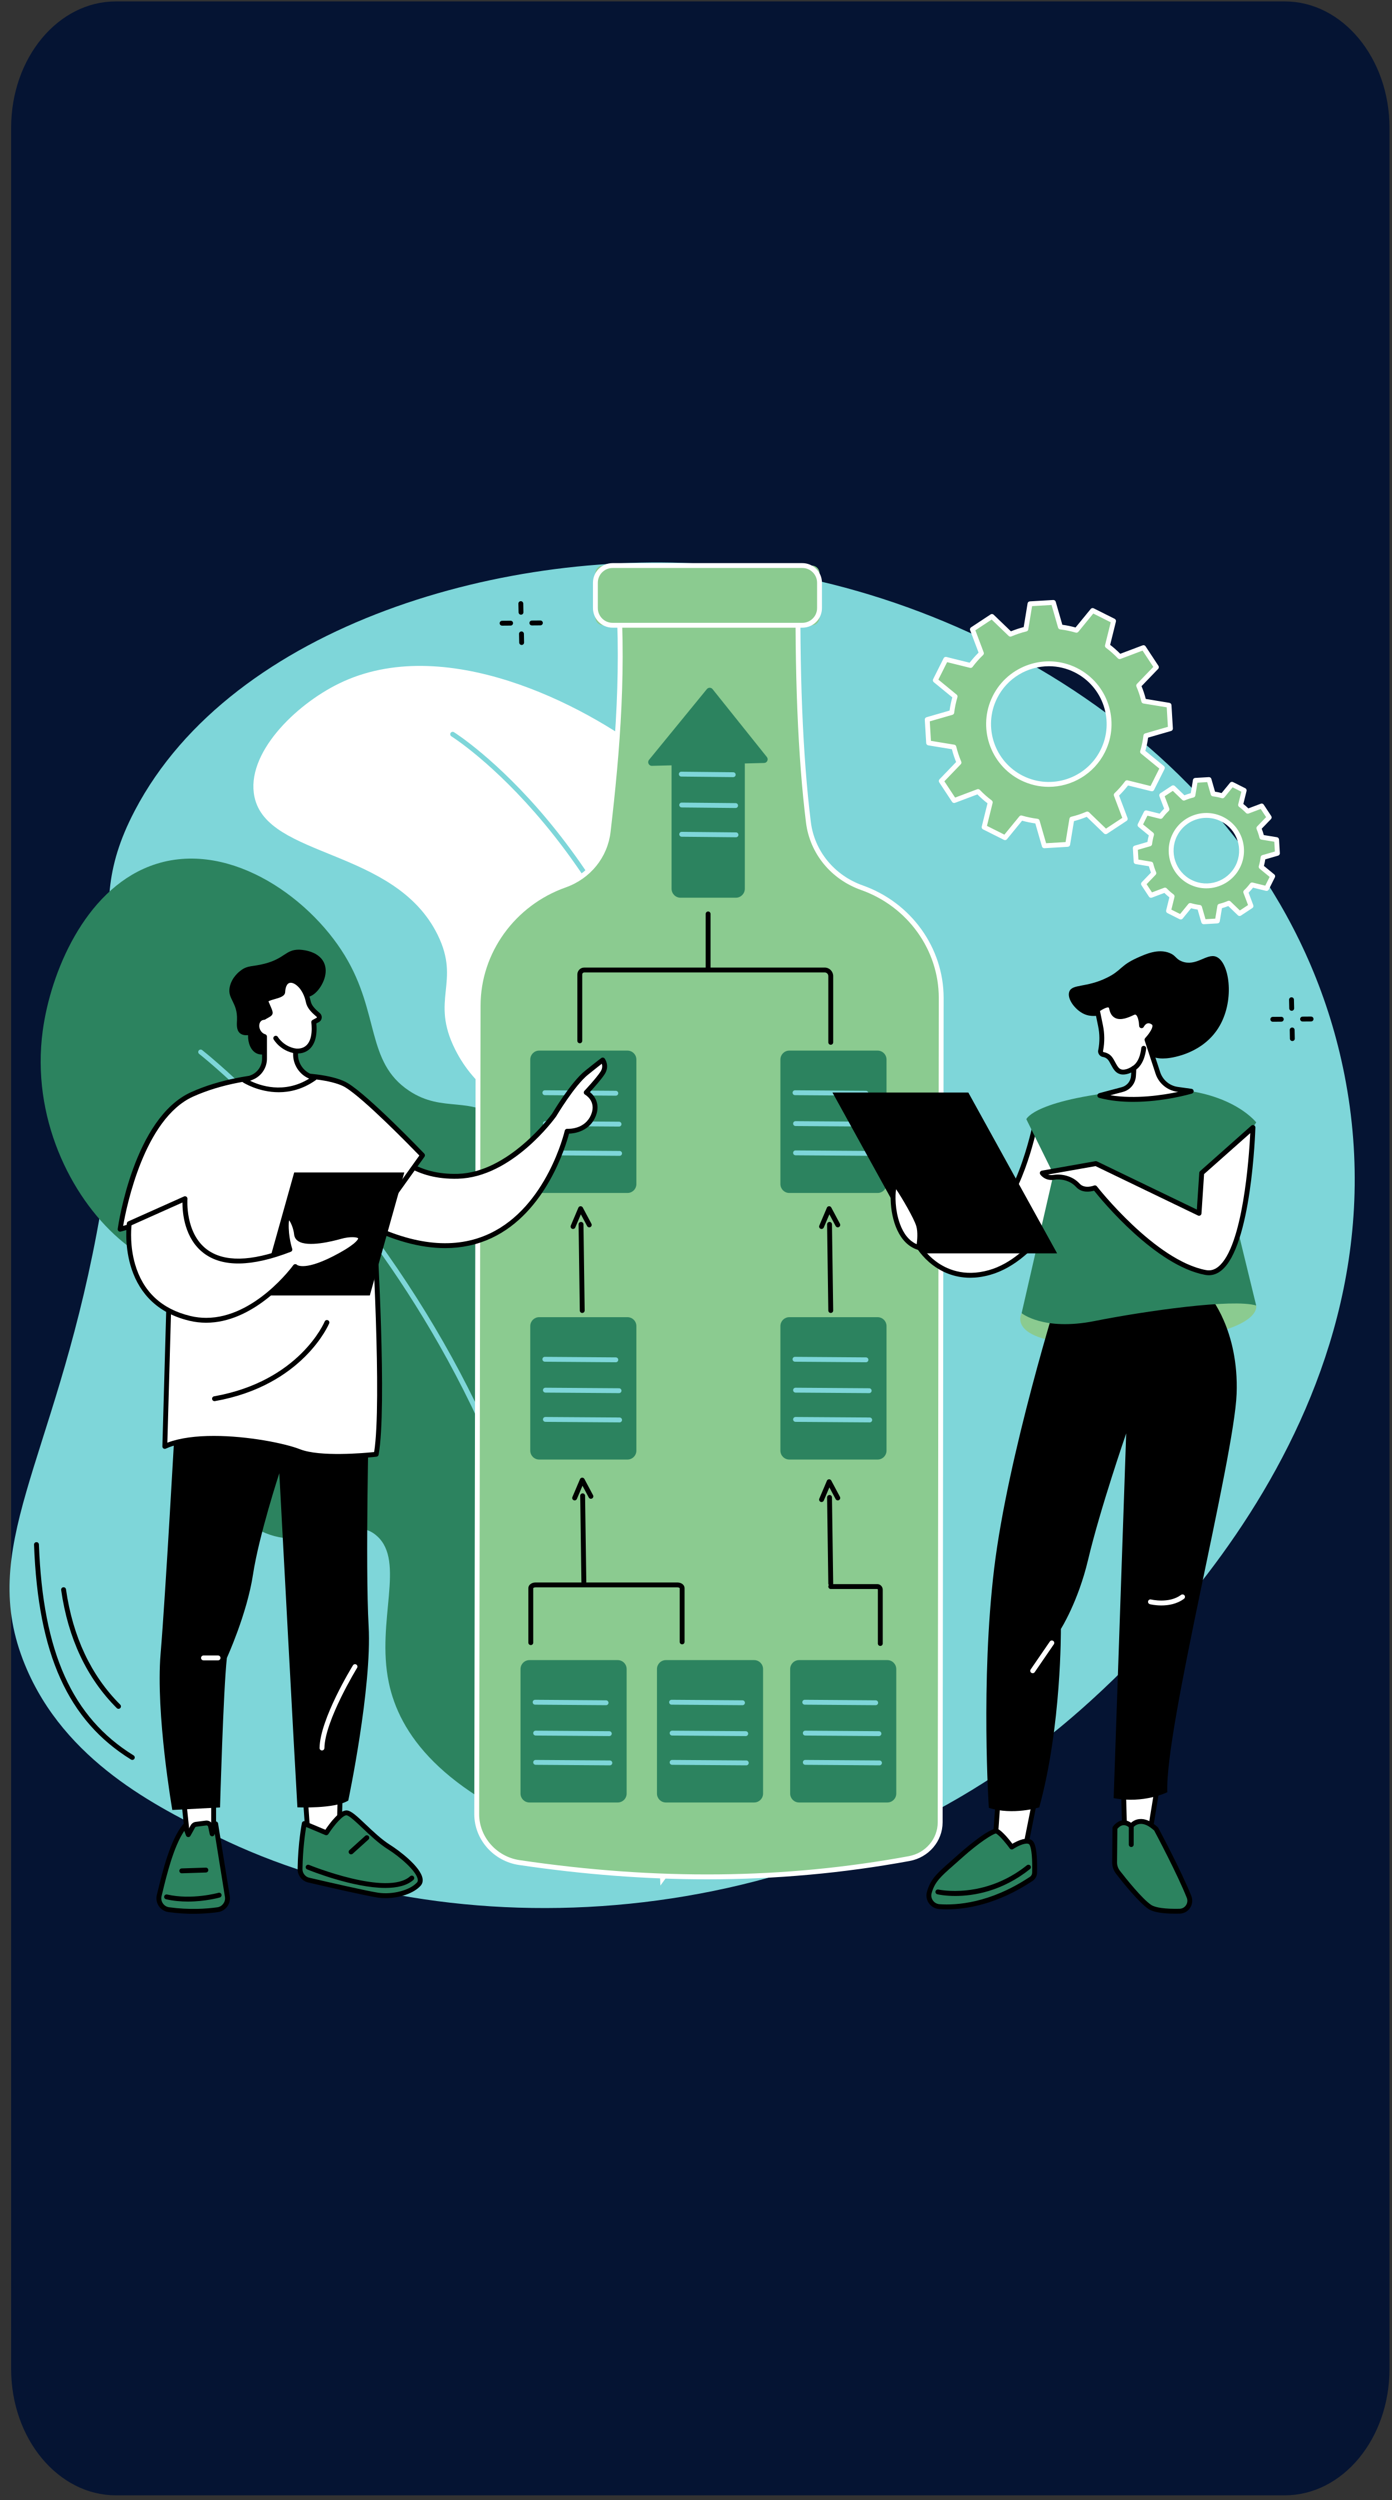 <svg xmlns="http://www.w3.org/2000/svg" xmlns:xlink="http://www.w3.org/1999/xlink" width="390" zoomAndPan="magnify" viewBox="0 0 292.5 525" height="700" preserveAspectRatio="xMidYMid meet" version="1.0"><rect x="0" y="0" width="292.5" height="525" fill="#333333" stroke="none"/><defs><clipPath id="64705cb723"><path d="M 2.34 0.297 L 291.973 0.297 L 291.973 524 L 2.34 524 Z M 2.34 0.297 " clip-rule="nonzero"/></clipPath><clipPath id="ef487361e4"><path d="M 2.34 497.469 L 2.34 26.832 C 2.34 12.168 12.188 0.297 24.355 0.297 L 269.961 0.297 C 282.125 0.297 291.973 12.238 291.973 26.832 L 291.973 497.469 C 291.973 512.133 282.125 524 269.961 524 L 24.355 524 C 12.246 524 2.34 512.133 2.34 497.469 Z M 2.34 497.469 " clip-rule="nonzero"/></clipPath></defs><g clip-path="url(#64705cb723)"><g clip-path="url(#ef487361e4)"><path fill="#051433" d="M 2.34 0.297 L 292.262 0.297 L 292.262 524 L 2.34 524 Z M 2.34 0.297 " fill-opacity="1" fill-rule="nonzero"/></g></g><path fill="#7ed6d9" d="M 5.266 349.656 C 13.594 369.891 33.047 379.461 45.48 385.578 C 94.492 409.688 168.949 406.867 222.543 362.898 C 235.086 352.605 296.902 298.699 282.508 225.695 C 269.781 161.156 205.781 123.711 151.879 118.73 C 107.227 114.605 48.91 130.891 28.301 170.262 C 15.344 195.016 30.914 202.879 20.316 258.977 C 11.145 307.527 -4.918 324.91 5.266 349.656 " fill-opacity="1" fill-rule="nonzero"/><path fill="#2c835f" d="M 118.785 386.184 C 121.742 380.918 141.191 345.754 139.184 322.66 C 138.906 319.449 138.473 314.457 135.352 309.965 C 129.117 300.996 120.27 305.684 115.215 299.043 C 108.551 290.285 120.359 277.426 115.496 254.809 C 114.332 249.383 112.516 240.938 106.051 235.664 C 98.832 229.773 93.25 233.898 85.949 229.043 C 76.852 222.984 79.832 212.777 72.457 200.664 C 64.684 187.898 47.145 175.859 31.438 181.906 C 17.742 187.176 10.637 204.203 8.98 216.445 C 6.531 234.535 14.766 251.207 24.965 260.086 C 39.625 272.844 57.59 268.828 58.496 276.281 C 59.336 283.223 43.793 286.996 42.273 299.418 C 41.215 308.094 47.367 317.895 54.832 321.512 C 65.18 326.527 73.406 317.41 79.188 322.527 C 85.254 327.895 79.02 340.406 81.688 353.289 C 83.891 363.914 92.465 376.316 118.785 386.184 " fill-opacity="1" fill-rule="nonzero"/><path fill="#7ed6d9" d="M 120.062 381.988 C 119.781 381.988 119.551 381.762 119.551 381.48 C 119.359 329.852 98.238 289.051 80.555 263.914 C 61.395 236.676 42.043 221.465 41.852 221.316 C 41.629 221.141 41.586 220.82 41.762 220.594 C 41.934 220.371 42.258 220.332 42.48 220.508 C 42.676 220.66 62.145 235.961 81.395 263.324 C 92.699 279.395 101.723 296.426 108.215 313.941 C 116.332 335.84 120.488 358.562 120.574 381.477 C 120.574 381.762 120.348 381.988 120.062 381.988 " fill-opacity="1" fill-rule="nonzero"/><path fill="#ffffff" d="M 138.773 395.945 C 180.391 339.203 181.871 311.531 173.848 296.633 C 171.457 292.188 165.441 283.645 163.398 270.285 C 160.758 252.961 167.375 244.379 169.461 230.734 C 173.543 204.051 157.672 175.121 136.918 158.926 C 122.422 147.617 93.145 132.852 71.25 143.527 C 61.992 148.039 51.562 158.316 53.473 167.348 C 56.199 180.273 83.004 178.043 91.977 196.336 C 96.871 206.316 90.344 209.824 95.641 220.383 C 103.98 237.02 124.07 236.047 125.832 247.137 C 127.539 257.879 108.945 261.562 108.836 274.953 C 108.711 290.234 131.898 296.289 130.086 310.723 C 129.008 319.312 120.566 318.934 118.156 328.715 C 115.227 340.621 126.121 347.68 133.617 367.406 C 137.82 378.469 138.52 388.383 138.773 395.945 " fill-opacity="1" fill-rule="nonzero"/><path fill="#7ed6d9" d="M 140.777 390.262 C 140.734 390.262 140.688 390.254 140.641 390.242 C 140.367 390.168 140.207 389.883 140.285 389.613 C 154.836 337.609 156.707 280.07 145.297 235.695 C 137.426 205.074 124.125 184.66 114.359 172.934 C 103.773 160.219 94.938 154.676 94.852 154.625 C 94.609 154.473 94.535 154.16 94.684 153.918 C 94.832 153.676 95.148 153.602 95.387 153.75 C 95.477 153.809 104.426 159.414 115.109 172.234 C 124.957 184.051 138.359 204.609 146.289 235.438 C 151.453 255.512 153.988 279.371 153.629 304.445 C 153.211 333.324 149.055 362.074 141.27 389.887 C 141.207 390.113 141 390.262 140.777 390.262 " fill-opacity="1" fill-rule="nonzero"/><path fill="#8bcb90" d="M 250.176 185.25 C 246.52 183.418 245.043 178.973 246.875 175.316 C 248.707 171.66 253.152 170.184 256.805 172.016 C 260.461 173.848 261.938 178.293 260.109 181.949 C 258.277 185.602 253.828 187.082 250.176 185.25 Z M 266.145 186.578 L 267.434 184.008 L 265.004 182.02 C 265.195 181.371 265.332 180.715 265.41 180.059 L 268.422 179.188 L 268.25 176.32 L 265.152 175.809 C 264.996 175.16 264.785 174.523 264.523 173.91 L 266.699 171.648 L 265.117 169.246 L 262.184 170.355 C 261.727 169.875 261.227 169.43 260.684 169.027 L 261.438 165.98 L 258.867 164.691 L 256.879 167.121 C 256.23 166.93 255.574 166.793 254.918 166.715 L 254.047 163.699 L 251.18 163.871 L 250.668 166.969 C 250.02 167.129 249.383 167.34 248.77 167.602 L 246.508 165.422 L 244.105 167.004 L 245.215 169.938 C 244.734 170.395 244.289 170.898 243.887 171.438 L 240.84 170.684 L 239.551 173.254 L 241.977 175.242 C 241.789 175.891 241.652 176.551 241.574 177.207 L 238.559 178.074 L 238.73 180.945 L 241.828 181.453 C 241.984 182.102 242.199 182.738 242.461 183.352 L 240.281 185.617 L 241.863 188.016 L 244.797 186.91 C 245.254 187.387 245.754 187.832 246.297 188.238 L 245.543 191.285 L 248.113 192.57 L 250.102 190.145 C 250.754 190.336 251.406 190.473 252.062 190.551 L 252.934 193.562 L 255.805 193.395 L 256.312 190.293 C 256.961 190.137 257.598 189.926 258.211 189.664 L 260.473 191.84 L 262.875 190.258 L 261.766 187.324 C 262.246 186.867 262.691 186.367 263.094 185.824 L 266.145 186.578 " fill-opacity="1" fill-rule="nonzero"/><path fill="#ffffff" d="M 253.5 171.742 C 250.977 171.742 248.539 173.137 247.332 175.547 C 245.629 178.941 247.008 183.09 250.402 184.789 C 253.801 186.492 257.949 185.113 259.652 181.719 C 261.352 178.32 259.973 174.176 256.578 172.473 C 255.59 171.977 254.539 171.742 253.5 171.742 Z M 253.477 186.543 C 252.285 186.543 251.078 186.273 249.945 185.707 C 246.047 183.75 244.461 178.988 246.414 175.086 C 248.371 171.188 253.137 169.605 257.035 171.559 C 260.938 173.512 262.52 178.273 260.562 182.176 C 259.18 184.941 256.379 186.543 253.477 186.543 Z M 250.102 189.633 C 250.152 189.633 250.199 189.641 250.25 189.652 C 250.871 189.836 251.5 189.965 252.125 190.039 C 252.328 190.066 252.5 190.211 252.555 190.406 L 253.312 193.027 L 255.363 192.906 L 255.809 190.211 C 255.84 190.008 255.992 189.844 256.195 189.797 C 256.812 189.648 257.422 189.445 258.012 189.191 C 258.199 189.109 258.418 189.152 258.566 189.293 L 260.535 191.188 L 262.25 190.055 L 261.289 187.504 C 261.215 187.312 261.266 187.094 261.414 186.953 C 261.871 186.52 262.297 186.039 262.684 185.52 C 262.809 185.352 263.016 185.277 263.219 185.328 L 265.867 185.984 L 266.789 184.145 L 264.676 182.414 C 264.52 182.285 264.453 182.07 264.512 181.875 C 264.695 181.25 264.824 180.621 264.898 180 C 264.926 179.793 265.066 179.625 265.266 179.566 L 267.887 178.812 L 267.766 176.758 L 265.07 176.312 C 264.867 176.281 264.703 176.129 264.652 175.93 C 264.504 175.309 264.301 174.699 264.051 174.113 C 263.969 173.922 264.012 173.703 264.152 173.555 L 266.047 171.59 L 264.914 169.871 L 262.363 170.836 C 262.172 170.906 261.953 170.855 261.812 170.707 C 261.379 170.254 260.895 169.824 260.379 169.438 C 260.211 169.316 260.137 169.105 260.188 168.906 L 260.844 166.254 L 259.004 165.332 L 257.277 167.445 C 257.141 167.605 256.93 167.672 256.734 167.613 C 256.113 167.43 255.48 167.297 254.855 167.223 C 254.652 167.199 254.48 167.055 254.426 166.855 L 253.668 164.234 L 251.617 164.359 L 251.172 167.055 C 251.141 167.258 250.988 167.418 250.789 167.469 C 250.168 167.617 249.559 167.82 248.969 168.07 C 248.785 168.152 248.562 168.113 248.414 167.969 L 246.445 166.078 L 244.73 167.207 L 245.695 169.758 C 245.766 169.949 245.715 170.168 245.566 170.309 C 245.113 170.742 244.684 171.227 244.297 171.746 C 244.172 171.91 243.965 171.984 243.766 171.938 L 241.109 171.281 L 240.191 173.117 L 242.305 174.848 C 242.461 174.977 242.527 175.191 242.469 175.391 C 242.289 176.012 242.156 176.641 242.082 177.27 C 242.055 177.473 241.91 177.641 241.715 177.699 L 239.094 178.453 L 239.215 180.508 L 241.91 180.949 C 242.117 180.984 242.277 181.133 242.324 181.336 C 242.477 181.953 242.68 182.566 242.93 183.152 C 243.008 183.34 242.973 183.559 242.828 183.707 L 240.934 185.676 L 242.066 187.391 L 244.617 186.43 C 244.809 186.355 245.027 186.406 245.168 186.555 C 245.602 187.012 246.086 187.438 246.605 187.824 C 246.77 187.949 246.844 188.16 246.793 188.359 L 246.137 191.012 L 247.977 191.934 L 249.707 189.82 C 249.805 189.699 249.953 189.633 250.102 189.633 Z M 252.934 194.074 C 252.707 194.074 252.504 193.926 252.441 193.707 L 251.664 191.012 C 251.203 190.945 250.742 190.848 250.285 190.727 L 248.508 192.898 C 248.359 193.082 248.098 193.137 247.883 193.031 L 245.312 191.742 C 245.098 191.637 244.988 191.395 245.047 191.164 L 245.719 188.438 C 245.348 188.145 244.996 187.832 244.664 187.504 L 242.043 188.496 C 241.82 188.578 241.566 188.496 241.434 188.297 L 239.852 185.898 C 239.723 185.699 239.746 185.434 239.91 185.262 L 241.859 183.238 C 241.684 182.805 241.535 182.355 241.414 181.906 L 238.645 181.449 C 238.41 181.41 238.23 181.215 238.219 180.977 L 238.047 178.105 C 238.035 177.867 238.188 177.652 238.418 177.586 L 241.109 176.805 C 241.176 176.348 241.273 175.887 241.395 175.426 L 239.227 173.648 C 239.039 173.5 238.984 173.238 239.094 173.023 L 240.379 170.457 C 240.484 170.242 240.727 170.129 240.961 170.188 L 243.684 170.863 C 243.977 170.488 244.289 170.137 244.617 169.809 L 243.625 167.188 C 243.543 166.961 243.625 166.711 243.824 166.578 L 246.227 164.996 C 246.426 164.863 246.688 164.887 246.863 165.055 L 248.883 167 C 249.32 166.828 249.766 166.68 250.219 166.559 L 250.672 163.785 C 250.711 163.551 250.906 163.371 251.145 163.359 L 254.016 163.188 C 254.254 163.176 254.473 163.328 254.539 163.559 L 255.316 166.25 C 255.777 166.316 256.238 166.414 256.691 166.539 L 258.473 164.367 C 258.625 164.18 258.883 164.125 259.098 164.234 L 261.668 165.523 C 261.879 165.629 261.992 165.867 261.934 166.102 L 261.262 168.824 C 261.633 169.117 261.984 169.43 262.316 169.758 L 264.938 168.77 C 265.16 168.684 265.41 168.766 265.543 168.965 L 267.125 171.367 C 267.258 171.566 267.234 171.832 267.066 172.004 L 265.121 174.023 C 265.293 174.461 265.441 174.906 265.566 175.359 L 268.336 175.812 C 268.57 175.852 268.746 176.051 268.762 176.289 L 268.934 179.16 C 268.949 179.398 268.793 179.613 268.562 179.68 L 265.871 180.457 C 265.801 180.918 265.707 181.379 265.586 181.836 L 267.758 183.613 C 267.941 183.766 267.996 184.023 267.887 184.238 L 266.602 186.809 C 266.492 187.023 266.25 187.133 266.02 187.074 L 263.297 186.402 C 263.004 186.773 262.691 187.125 262.363 187.457 L 263.352 190.078 C 263.438 190.301 263.355 190.555 263.156 190.684 L 260.754 192.27 C 260.555 192.402 260.293 192.375 260.121 192.211 L 258.098 190.262 C 257.66 190.434 257.215 190.586 256.766 190.707 L 256.309 193.477 C 256.27 193.715 256.074 193.891 255.836 193.906 L 252.965 194.074 C 252.953 194.074 252.941 194.074 252.934 194.074 " fill-opacity="1" fill-rule="nonzero"/><path fill="#8bcb90" d="M 214.715 163.379 C 208.465 160.242 205.934 152.637 209.066 146.383 C 212.199 140.129 219.809 137.598 226.062 140.734 C 232.316 143.867 234.844 151.477 231.711 157.73 C 228.578 163.98 220.969 166.512 214.715 163.379 Z M 242.039 165.656 L 244.242 161.258 L 240.09 157.852 C 240.414 156.742 240.648 155.621 240.785 154.496 L 245.938 153.008 L 245.648 148.098 L 240.348 147.227 C 240.074 146.113 239.715 145.027 239.266 143.977 L 242.992 140.105 L 240.285 135.996 L 235.266 137.891 C 234.484 137.074 233.625 136.312 232.695 135.621 L 233.988 130.402 L 229.59 128.199 L 226.184 132.359 C 225.074 132.027 223.953 131.793 222.828 131.66 L 221.34 126.504 L 216.43 126.797 L 215.559 132.098 C 214.449 132.367 213.363 132.73 212.309 133.18 L 208.438 129.453 L 204.328 132.16 L 206.227 137.18 C 205.406 137.961 204.645 138.82 203.953 139.746 L 198.738 138.457 L 196.535 142.852 L 200.691 146.258 C 200.363 147.367 200.129 148.488 199.992 149.613 L 194.836 151.102 L 195.129 156.012 L 200.434 156.887 C 200.699 157.996 201.062 159.082 201.512 160.133 L 197.785 164.004 L 200.492 168.113 L 205.516 166.219 C 206.293 167.039 207.152 167.797 208.082 168.492 L 206.789 173.707 L 211.188 175.91 L 214.594 171.754 C 215.703 172.082 216.824 172.312 217.949 172.449 L 219.438 177.605 L 224.348 177.316 L 225.219 172.012 C 226.332 171.742 227.414 171.379 228.465 170.93 L 232.34 174.66 L 236.449 171.953 L 234.551 166.93 C 235.371 166.152 236.133 165.289 236.824 164.363 L 242.039 165.656 " fill-opacity="1" fill-rule="nonzero"/><path fill="#ffffff" d="M 220.41 139.902 C 215.953 139.902 211.652 142.363 209.527 146.609 C 206.523 152.602 208.957 159.918 214.949 162.918 C 220.938 165.922 228.254 163.488 231.254 157.5 C 234.258 151.508 231.824 144.191 225.832 141.191 C 224.094 140.316 222.238 139.902 220.41 139.902 Z M 220.367 165.23 C 218.387 165.23 216.375 164.781 214.488 163.836 C 207.992 160.578 205.355 152.648 208.609 146.152 C 211.863 139.656 219.797 137.02 226.293 140.273 C 232.789 143.527 235.426 151.461 232.172 157.957 C 229.859 162.562 225.199 165.23 220.367 165.23 Z M 214.594 171.238 C 214.641 171.238 214.691 171.246 214.738 171.262 C 215.824 171.582 216.922 171.809 218.012 171.941 C 218.215 171.965 218.387 172.109 218.441 172.305 L 219.816 177.07 L 223.91 176.828 L 224.715 171.93 C 224.746 171.727 224.898 171.559 225.098 171.512 C 226.18 171.25 227.246 170.898 228.266 170.457 C 228.453 170.379 228.676 170.418 228.824 170.562 L 232.398 174.004 L 235.824 171.746 L 234.074 167.109 C 234 166.918 234.051 166.699 234.199 166.559 C 234.996 165.801 235.742 164.961 236.418 164.055 C 236.539 163.891 236.746 163.816 236.949 163.867 L 241.766 165.059 L 243.605 161.391 L 239.762 158.246 C 239.605 158.117 239.539 157.902 239.598 157.703 C 239.918 156.625 240.148 155.523 240.273 154.434 C 240.301 154.23 240.445 154.059 240.641 154.004 L 245.406 152.629 L 245.164 148.531 L 240.262 147.73 C 240.059 147.695 239.898 147.543 239.848 147.344 C 239.586 146.262 239.234 145.199 238.797 144.176 C 238.715 143.988 238.758 143.77 238.898 143.621 L 242.344 140.043 L 240.086 136.621 L 235.445 138.371 C 235.258 138.441 235.035 138.391 234.895 138.242 C 234.137 137.449 233.297 136.703 232.395 136.027 C 232.227 135.906 232.152 135.695 232.203 135.496 L 233.395 130.676 L 229.727 128.84 L 226.586 132.68 C 226.453 132.84 226.238 132.906 226.043 132.848 C 224.957 132.527 223.859 132.297 222.77 132.168 C 222.566 132.145 222.395 132 222.336 131.801 L 220.965 127.039 L 216.871 127.281 L 216.066 132.18 C 216.035 132.383 215.879 132.547 215.684 132.594 C 214.602 132.855 213.535 133.211 212.512 133.648 C 212.324 133.727 212.105 133.688 211.957 133.547 L 208.379 130.102 L 204.953 132.359 L 206.703 136.996 C 206.781 137.191 206.73 137.406 206.578 137.551 C 205.785 138.305 205.043 139.148 204.363 140.051 C 204.242 140.215 204.031 140.289 203.832 140.242 L 199.016 139.047 L 197.18 142.715 L 201.016 145.863 C 201.176 145.992 201.242 146.203 201.184 146.402 C 200.863 147.488 200.633 148.586 200.504 149.672 C 200.48 149.879 200.336 150.047 200.137 150.105 L 195.375 151.48 L 195.617 155.574 L 200.52 156.379 C 200.719 156.41 200.883 156.562 200.93 156.762 C 201.195 157.844 201.551 158.91 201.984 159.93 C 202.066 160.121 202.023 160.34 201.883 160.488 L 198.441 164.066 L 200.695 167.488 L 205.336 165.738 C 205.527 165.668 205.742 165.715 205.887 165.863 C 206.641 166.656 207.48 167.402 208.387 168.078 C 208.551 168.203 208.629 168.41 208.578 168.613 L 207.387 173.43 L 211.051 175.266 L 214.199 171.43 C 214.297 171.309 214.441 171.238 214.594 171.238 Z M 219.438 178.117 C 219.211 178.117 219.008 177.969 218.945 177.746 L 217.551 172.914 C 216.629 172.785 215.695 172.594 214.773 172.336 L 211.586 176.234 C 211.43 176.418 211.172 176.473 210.961 176.367 L 206.562 174.16 C 206.348 174.055 206.234 173.812 206.293 173.582 L 207.504 168.691 C 206.746 168.109 206.035 167.477 205.379 166.816 L 200.676 168.59 C 200.453 168.676 200.199 168.594 200.066 168.395 L 197.359 164.285 C 197.227 164.086 197.25 163.82 197.418 163.648 L 200.91 160.02 C 200.555 159.148 200.258 158.246 200.02 157.332 L 195.047 156.516 C 194.812 156.477 194.633 156.281 194.621 156.043 L 194.328 151.133 C 194.316 150.895 194.469 150.676 194.695 150.609 L 199.531 149.215 C 199.66 148.289 199.852 147.359 200.105 146.441 L 196.211 143.25 C 196.027 143.098 195.969 142.836 196.078 142.621 L 198.281 138.223 C 198.387 138.012 198.629 137.898 198.863 137.957 L 203.75 139.168 C 204.336 138.414 204.965 137.699 205.629 137.047 L 203.852 132.34 C 203.77 132.113 203.852 131.863 204.051 131.73 L 208.156 129.023 C 208.355 128.891 208.621 128.914 208.793 129.082 L 212.426 132.574 C 213.297 132.219 214.195 131.918 215.109 131.684 L 215.926 126.711 C 215.965 126.477 216.16 126.297 216.402 126.281 L 221.312 125.992 C 221.547 125.98 221.77 126.133 221.836 126.363 L 223.227 131.195 C 224.156 131.32 225.086 131.516 226.004 131.77 L 229.195 127.875 C 229.348 127.688 229.605 127.637 229.82 127.742 L 234.219 129.945 C 234.434 130.055 234.547 130.293 234.488 130.523 L 233.277 135.414 C 234.031 135.996 234.742 136.629 235.398 137.293 L 240.105 135.516 C 240.328 135.434 240.582 135.516 240.715 135.715 L 243.422 139.82 C 243.555 140.023 243.527 140.285 243.363 140.461 L 239.867 144.09 C 240.227 144.961 240.523 145.863 240.762 146.773 L 245.73 147.59 C 245.969 147.629 246.145 147.828 246.16 148.066 L 246.453 152.977 C 246.465 153.215 246.312 153.434 246.082 153.5 L 241.25 154.895 C 241.125 155.816 240.93 156.746 240.672 157.668 L 244.566 160.859 C 244.758 161.012 244.809 161.27 244.703 161.484 L 242.5 165.883 C 242.395 166.098 242.148 166.207 241.918 166.148 L 237.031 164.941 C 236.445 165.695 235.816 166.406 235.152 167.062 L 236.926 171.77 C 237.012 171.992 236.93 172.246 236.73 172.379 L 232.621 175.086 C 232.422 175.215 232.16 175.191 231.984 175.027 L 228.355 171.531 C 227.484 171.887 226.582 172.188 225.672 172.426 L 224.855 177.398 C 224.816 177.633 224.617 177.809 224.379 177.824 L 219.469 178.117 C 219.457 178.117 219.449 178.117 219.438 178.117 " fill-opacity="1" fill-rule="nonzero"/><path fill="#8bcb90" d="M 169.871 172.668 C 168.016 157.723 167.465 138.93 167.738 119.219 L 129.512 119.551 C 131.332 139.004 129.801 157.355 127.793 174.629 C 127.195 179.754 123.672 184.109 118.695 185.871 C 107.77 189.738 100.488 199.84 100.469 211.152 L 100.176 380.957 C 100.164 386.031 103.965 390.359 109.117 391.121 C 136.426 395.16 163.738 395.309 191.059 390.285 C 194.816 389.594 197.551 386.406 197.555 382.684 L 197.773 209.555 C 197.773 199.203 191.121 189.953 181.125 186.418 C 175.016 184.258 170.648 178.945 169.871 172.668 " fill-opacity="1" fill-rule="nonzero"/><path fill="#ffffff" d="M 130.074 120.059 C 131.836 139.535 130.266 157.82 128.301 174.688 C 127.68 180.043 124.062 184.512 118.867 186.352 C 108.188 190.133 101 200.098 100.98 211.152 L 100.688 380.957 C 100.68 385.746 104.336 389.895 109.191 390.613 C 137.996 394.875 164.746 394.602 190.965 389.781 C 194.484 389.133 197.039 386.148 197.043 382.684 L 197.266 209.555 C 197.266 199.457 190.707 190.352 180.953 186.898 C 174.609 184.652 170.168 179.223 169.363 172.73 C 167.66 158.992 166.938 141.164 167.223 119.734 Z M 148.566 394.641 C 135.738 394.641 122.621 393.637 109.043 391.629 C 103.688 390.836 99.652 386.246 99.664 380.957 L 99.957 211.152 C 99.977 199.664 107.438 189.309 118.523 185.387 C 123.352 183.68 126.707 179.531 127.285 174.566 C 129.262 157.598 130.836 139.191 129.004 119.598 C 128.988 119.453 129.035 119.312 129.133 119.207 C 129.227 119.098 129.363 119.039 129.508 119.039 L 167.734 118.703 C 167.734 118.703 167.738 118.703 167.738 118.703 C 167.875 118.703 168.008 118.758 168.102 118.855 C 168.199 118.953 168.254 119.086 168.25 119.223 C 167.949 140.84 168.668 158.801 170.379 172.605 C 171.137 178.711 175.32 183.816 181.297 185.934 C 191.457 189.531 198.285 199.023 198.285 209.555 L 198.07 382.684 C 198.062 386.645 195.152 390.051 191.152 390.789 C 177.18 393.355 163.062 394.641 148.566 394.641 " fill-opacity="1" fill-rule="nonzero"/><path fill="#8bcb90" d="M 170.57 131.301 L 126.742 131.301 C 125.84 131.301 125.105 130.566 125.105 129.664 L 125.105 120.395 C 125.105 119.492 125.84 118.762 126.742 118.762 L 170.57 118.762 C 171.477 118.762 172.207 119.492 172.207 120.395 L 172.207 129.664 C 172.207 130.566 171.477 131.301 170.57 131.301 " fill-opacity="1" fill-rule="nonzero"/><path fill="#ffffff" d="M 128.719 119.273 C 127.012 119.273 125.621 120.664 125.621 122.371 L 125.621 127.691 C 125.621 129.398 127.012 130.789 128.719 130.789 L 168.594 130.789 C 170.305 130.789 171.695 129.398 171.695 127.691 L 171.695 122.371 C 171.695 120.664 170.305 119.273 168.594 119.273 Z M 168.594 131.812 L 128.719 131.812 C 126.445 131.812 124.598 129.961 124.598 127.691 L 124.598 122.371 C 124.598 120.098 126.445 118.25 128.719 118.25 L 168.594 118.25 C 170.867 118.25 172.719 120.098 172.719 122.371 L 172.719 127.691 C 172.719 129.961 170.867 131.812 168.594 131.812 " fill-opacity="1" fill-rule="nonzero"/><path fill="#2c835f" d="M 131.844 250.516 L 113.301 250.516 C 112.262 250.516 111.422 249.676 111.422 248.641 L 111.422 222.496 C 111.422 221.461 112.262 220.617 113.301 220.617 L 131.844 220.617 C 132.883 220.617 133.723 221.461 133.723 222.496 L 133.723 248.641 C 133.723 249.676 132.883 250.516 131.844 250.516 " fill-opacity="1" fill-rule="nonzero"/><path fill="#7ed6d9" d="M 129.398 230.086 C 129.398 230.086 129.395 230.086 129.395 230.086 L 114.492 229.973 C 114.207 229.973 113.98 229.738 113.984 229.457 C 113.984 229.176 114.199 228.953 114.5 228.949 L 129.402 229.062 C 129.684 229.066 129.914 229.297 129.91 229.578 C 129.906 229.859 129.68 230.086 129.398 230.086 " fill-opacity="1" fill-rule="nonzero"/><path fill="#7ed6d9" d="M 130.082 236.57 C 130.078 236.57 130.078 236.57 130.078 236.57 L 114.605 236.457 C 114.324 236.457 114.094 236.223 114.094 235.941 C 114.098 235.66 114.328 235.434 114.609 235.434 C 114.609 235.434 114.613 235.434 114.613 235.434 L 130.086 235.547 C 130.367 235.551 130.594 235.781 130.594 236.062 C 130.59 236.344 130.363 236.57 130.082 236.57 " fill-opacity="1" fill-rule="nonzero"/><path fill="#7ed6d9" d="M 130.195 242.715 C 130.195 242.715 130.191 242.715 130.191 242.715 L 114.605 242.602 C 114.324 242.598 114.094 242.367 114.094 242.086 C 114.098 241.805 114.316 241.578 114.613 241.578 L 130.199 241.691 C 130.48 241.691 130.711 241.926 130.707 242.207 C 130.703 242.488 130.477 242.715 130.195 242.715 " fill-opacity="1" fill-rule="nonzero"/><path fill="#2c835f" d="M 184.406 250.516 L 165.863 250.516 C 164.824 250.516 163.984 249.676 163.984 248.641 L 163.984 222.496 C 163.984 221.461 164.824 220.617 165.863 220.617 L 184.406 220.617 C 185.445 220.617 186.285 221.461 186.285 222.496 L 186.285 248.641 C 186.285 249.676 185.445 250.516 184.406 250.516 " fill-opacity="1" fill-rule="nonzero"/><path fill="#7ed6d9" d="M 181.961 230.086 C 181.957 230.086 181.957 230.086 181.957 230.086 L 167.051 229.973 C 166.77 229.973 166.543 229.738 166.543 229.457 C 166.547 229.176 166.777 228.949 167.055 228.949 C 167.059 228.949 167.059 228.949 167.062 228.949 L 181.965 229.062 C 182.246 229.066 182.473 229.297 182.473 229.578 C 182.473 229.859 182.242 230.086 181.961 230.086 " fill-opacity="1" fill-rule="nonzero"/><path fill="#7ed6d9" d="M 182.645 236.57 C 182.641 236.57 182.641 236.57 182.641 236.57 L 167.168 236.457 C 166.883 236.457 166.656 236.223 166.66 235.941 C 166.66 235.66 166.887 235.43 167.176 235.434 L 182.648 235.547 C 182.93 235.551 183.156 235.781 183.156 236.062 C 183.152 236.344 182.926 236.57 182.645 236.57 " fill-opacity="1" fill-rule="nonzero"/><path fill="#7ed6d9" d="M 182.758 242.715 C 182.754 242.715 182.754 242.715 182.754 242.715 L 167.168 242.602 C 166.883 242.598 166.656 242.367 166.66 242.086 C 166.66 241.805 166.887 241.57 167.176 241.578 L 182.762 241.691 C 183.043 241.691 183.27 241.926 183.27 242.207 C 183.266 242.488 183.039 242.715 182.758 242.715 " fill-opacity="1" fill-rule="nonzero"/><path fill="#2c835f" d="M 131.844 306.492 L 113.301 306.492 C 112.262 306.492 111.422 305.652 111.422 304.613 L 111.422 278.473 C 111.422 277.434 112.262 276.594 113.301 276.594 L 131.844 276.594 C 132.883 276.594 133.723 277.434 133.723 278.473 L 133.723 304.613 C 133.723 305.652 132.883 306.492 131.844 306.492 " fill-opacity="1" fill-rule="nonzero"/><path fill="#7ed6d9" d="M 129.398 286.062 C 129.398 286.062 129.395 286.062 129.395 286.062 L 114.492 285.949 C 114.207 285.945 113.98 285.715 113.984 285.434 C 113.984 285.148 114.199 284.922 114.5 284.926 L 129.402 285.039 C 129.684 285.039 129.914 285.27 129.91 285.555 C 129.906 285.836 129.68 286.062 129.398 286.062 " fill-opacity="1" fill-rule="nonzero"/><path fill="#7ed6d9" d="M 130.082 292.547 C 130.078 292.547 130.078 292.547 130.078 292.547 L 114.605 292.434 C 114.324 292.43 114.094 292.199 114.094 291.918 C 114.098 291.637 114.328 291.41 114.609 291.41 C 114.609 291.41 114.613 291.41 114.613 291.41 L 130.086 291.523 C 130.367 291.527 130.594 291.754 130.594 292.039 C 130.59 292.32 130.363 292.547 130.082 292.547 " fill-opacity="1" fill-rule="nonzero"/><path fill="#7ed6d9" d="M 130.195 298.691 C 130.195 298.691 130.191 298.691 130.191 298.691 L 114.605 298.578 C 114.324 298.574 114.094 298.344 114.094 298.062 C 114.098 297.777 114.316 297.559 114.613 297.555 L 130.199 297.664 C 130.48 297.668 130.711 297.898 130.707 298.184 C 130.703 298.465 130.477 298.691 130.195 298.691 " fill-opacity="1" fill-rule="nonzero"/><path fill="#2c835f" d="M 129.797 378.508 L 111.254 378.508 C 110.215 378.508 109.375 377.668 109.375 376.633 L 109.375 350.488 C 109.375 349.453 110.215 348.609 111.254 348.609 L 129.797 348.609 C 130.836 348.609 131.676 349.453 131.676 350.488 L 131.676 376.633 C 131.676 377.668 130.836 378.508 129.797 378.508 " fill-opacity="1" fill-rule="nonzero"/><path fill="#7ed6d9" d="M 127.352 358.078 C 127.348 358.078 127.348 358.078 127.348 358.078 L 112.441 357.965 C 112.16 357.965 111.934 357.73 111.934 357.449 C 111.938 357.168 112.152 356.949 112.449 356.941 L 127.352 357.055 C 127.637 357.059 127.863 357.289 127.863 357.57 C 127.859 357.852 127.633 358.078 127.352 358.078 " fill-opacity="1" fill-rule="nonzero"/><path fill="#7ed6d9" d="M 128.031 364.562 L 112.555 364.449 C 112.273 364.449 112.047 364.215 112.047 363.934 C 112.051 363.652 112.277 363.426 112.559 363.426 C 112.562 363.426 112.562 363.426 112.562 363.426 L 128.039 363.539 C 128.32 363.543 128.547 363.773 128.547 364.055 C 128.543 364.336 128.312 364.562 128.031 364.562 " fill-opacity="1" fill-rule="nonzero"/><path fill="#7ed6d9" d="M 128.148 370.707 C 128.145 370.707 128.145 370.707 128.145 370.707 L 112.555 370.594 C 112.273 370.59 112.047 370.359 112.047 370.078 C 112.051 369.797 112.277 369.57 112.559 369.57 C 112.562 369.57 112.562 369.57 112.562 369.57 L 128.148 369.684 C 128.434 369.684 128.66 369.914 128.66 370.199 C 128.656 370.48 128.43 370.707 128.148 370.707 " fill-opacity="1" fill-rule="nonzero"/><path fill="#2c835f" d="M 186.457 378.508 L 167.91 378.508 C 166.875 378.508 166.035 377.668 166.035 376.633 L 166.035 350.488 C 166.035 349.453 166.875 348.609 167.91 348.609 L 186.457 348.609 C 187.492 348.609 188.332 349.453 188.332 350.488 L 188.332 376.633 C 188.332 377.668 187.492 378.508 186.457 378.508 " fill-opacity="1" fill-rule="nonzero"/><path fill="#7ed6d9" d="M 184.008 358.078 C 184.008 358.078 184.004 358.078 184.004 358.078 L 169.102 357.965 C 168.816 357.965 168.59 357.73 168.594 357.449 C 168.594 357.168 168.824 356.941 169.105 356.941 C 169.105 356.941 169.105 356.941 169.109 356.941 L 184.012 357.055 C 184.297 357.059 184.523 357.289 184.52 357.57 C 184.52 357.852 184.289 358.078 184.008 358.078 " fill-opacity="1" fill-rule="nonzero"/><path fill="#7ed6d9" d="M 184.691 364.562 C 184.688 364.562 184.688 364.562 184.688 364.562 L 169.215 364.449 C 168.934 364.449 168.703 364.215 168.707 363.934 C 168.707 363.652 168.934 363.422 169.223 363.426 L 184.695 363.539 C 184.977 363.543 185.203 363.773 185.203 364.055 C 185.203 364.336 184.973 364.562 184.691 364.562 " fill-opacity="1" fill-rule="nonzero"/><path fill="#7ed6d9" d="M 184.805 370.707 C 184.805 370.707 184.801 370.707 184.801 370.707 L 169.215 370.594 C 168.934 370.59 168.703 370.359 168.707 370.078 C 168.707 369.797 168.934 369.562 169.223 369.57 L 184.809 369.684 C 185.094 369.684 185.32 369.914 185.316 370.199 C 185.312 370.48 185.086 370.707 184.805 370.707 " fill-opacity="1" fill-rule="nonzero"/><path fill="#2c835f" d="M 158.469 378.508 L 139.922 378.508 C 138.887 378.508 138.047 377.668 138.047 376.633 L 138.047 350.488 C 138.047 349.453 138.887 348.609 139.922 348.609 L 158.469 348.609 C 159.504 348.609 160.344 349.453 160.344 350.488 L 160.344 376.633 C 160.344 377.668 159.504 378.508 158.469 378.508 " fill-opacity="1" fill-rule="nonzero"/><path fill="#7ed6d9" d="M 156.023 358.078 C 156.02 358.078 156.02 358.078 156.016 358.078 L 141.113 357.965 C 140.832 357.965 140.602 357.73 140.605 357.449 C 140.605 357.168 140.844 356.949 141.121 356.941 L 156.023 357.055 C 156.309 357.059 156.535 357.289 156.531 357.57 C 156.531 357.852 156.301 358.078 156.023 358.078 " fill-opacity="1" fill-rule="nonzero"/><path fill="#7ed6d9" d="M 156.703 364.562 C 156.703 364.562 156.699 364.562 156.699 364.562 L 141.227 364.449 C 140.945 364.449 140.715 364.215 140.719 363.934 C 140.723 363.652 140.949 363.426 141.23 363.426 C 141.23 363.426 141.234 363.426 141.234 363.426 L 156.707 363.539 C 156.992 363.543 157.219 363.773 157.215 364.055 C 157.215 364.336 156.984 364.562 156.703 364.562 " fill-opacity="1" fill-rule="nonzero"/><path fill="#7ed6d9" d="M 156.816 370.707 C 156.816 370.707 156.812 370.707 156.812 370.707 L 141.227 370.594 C 140.945 370.59 140.715 370.359 140.719 370.078 C 140.723 369.797 140.949 369.57 141.23 369.57 C 141.23 369.57 141.234 369.57 141.234 369.57 L 156.82 369.684 C 157.102 369.684 157.332 369.914 157.328 370.199 C 157.328 370.48 157.098 370.707 156.816 370.707 " fill-opacity="1" fill-rule="nonzero"/><path fill="#2c835f" d="M 184.406 306.492 L 165.863 306.492 C 164.824 306.492 163.984 305.652 163.984 304.613 L 163.984 278.473 C 163.984 277.434 164.824 276.594 165.863 276.594 L 184.406 276.594 C 185.445 276.594 186.285 277.434 186.285 278.473 L 186.285 304.613 C 186.285 305.652 185.445 306.492 184.406 306.492 " fill-opacity="1" fill-rule="nonzero"/><path fill="#7ed6d9" d="M 181.961 286.062 C 181.957 286.062 181.957 286.062 181.957 286.062 L 167.051 285.949 C 166.77 285.945 166.543 285.715 166.543 285.434 C 166.547 285.148 166.777 284.926 167.055 284.926 C 167.059 284.926 167.059 284.926 167.062 284.926 L 181.965 285.039 C 182.246 285.039 182.473 285.27 182.473 285.555 C 182.473 285.836 182.242 286.062 181.961 286.062 " fill-opacity="1" fill-rule="nonzero"/><path fill="#7ed6d9" d="M 182.645 292.547 C 182.641 292.547 182.641 292.547 182.641 292.547 L 167.168 292.434 C 166.883 292.43 166.656 292.199 166.66 291.918 C 166.66 291.633 166.887 291.414 167.176 291.41 L 182.648 291.523 C 182.93 291.527 183.156 291.754 183.156 292.039 C 183.152 292.32 182.926 292.547 182.645 292.547 " fill-opacity="1" fill-rule="nonzero"/><path fill="#7ed6d9" d="M 182.758 298.691 C 182.754 298.691 182.754 298.691 182.754 298.691 L 167.168 298.578 C 166.883 298.574 166.656 298.344 166.66 298.062 C 166.66 297.777 166.887 297.555 167.176 297.555 L 182.762 297.664 C 183.043 297.668 183.27 297.898 183.27 298.184 C 183.266 298.465 183.039 298.691 182.758 298.691 " fill-opacity="1" fill-rule="nonzero"/><path fill="#000000" d="M 111.535 345.453 C 111.254 345.453 111.023 345.223 111.023 344.941 L 111.023 333.492 C 111.023 332.832 111.676 332.312 112.508 332.312 L 142.363 332.312 C 143.195 332.312 143.848 332.832 143.848 333.492 L 143.848 344.781 C 143.848 345.066 143.617 345.297 143.336 345.297 C 143.051 345.297 142.824 345.066 142.824 344.781 L 142.824 333.492 C 142.805 333.457 142.641 333.336 142.363 333.336 L 112.508 333.336 C 112.23 333.336 112.066 333.457 112.047 333.504 L 112.047 344.941 C 112.047 345.223 111.82 345.453 111.535 345.453 " fill-opacity="1" fill-rule="nonzero"/><path fill="#000000" d="M 122.688 332.707 C 122.406 332.707 122.18 332.484 122.172 332.203 L 121.918 314.113 C 121.914 313.832 122.141 313.598 122.422 313.594 C 122.691 313.586 122.938 313.816 122.941 314.098 L 123.199 332.188 C 123.203 332.473 122.977 332.703 122.695 332.707 C 122.691 332.707 122.688 332.707 122.688 332.707 " fill-opacity="1" fill-rule="nonzero"/><path fill="#000000" d="M 120.75 315.074 C 120.684 315.074 120.617 315.062 120.551 315.031 C 120.293 314.922 120.168 314.621 120.281 314.359 L 121.875 310.605 C 121.949 310.426 122.125 310.305 122.32 310.297 C 122.516 310.289 122.703 310.391 122.797 310.566 L 124.617 313.977 C 124.75 314.227 124.656 314.539 124.406 314.672 C 124.156 314.805 123.848 314.711 123.715 314.461 L 122.398 311.992 L 121.223 314.762 C 121.141 314.957 120.949 315.074 120.75 315.074 " fill-opacity="1" fill-rule="nonzero"/><path fill="#000000" d="M 184.977 345.637 C 184.691 345.637 184.465 345.406 184.465 345.125 L 184.465 333.836 C 184.465 333.746 184.41 333.68 184.363 333.68 L 174.566 333.68 C 174.281 333.68 174.055 333.449 174.055 333.164 C 174.055 332.883 174.281 332.652 174.566 332.652 L 184.363 332.652 C 184.98 332.652 185.488 333.184 185.488 333.836 L 185.488 345.125 C 185.488 345.406 185.258 345.637 184.977 345.637 " fill-opacity="1" fill-rule="nonzero"/><path fill="#000000" d="M 174.566 333.051 C 174.285 333.051 174.059 332.824 174.055 332.543 L 173.797 314.457 C 173.793 314.172 174.02 313.941 174.301 313.934 C 174.305 313.934 174.305 313.934 174.309 313.934 C 174.59 313.934 174.816 314.16 174.82 314.441 L 175.078 332.527 C 175.082 332.812 174.855 333.047 174.574 333.051 C 174.57 333.051 174.566 333.051 174.566 333.051 " fill-opacity="1" fill-rule="nonzero"/><path fill="#000000" d="M 172.629 315.414 C 172.562 315.414 172.496 315.402 172.43 315.375 C 172.172 315.266 172.051 314.965 172.16 314.703 L 173.754 310.949 C 173.828 310.766 174.004 310.645 174.203 310.637 C 174.406 310.629 174.582 310.734 174.676 310.906 L 176.496 314.32 C 176.629 314.57 176.535 314.879 176.285 315.012 C 176.035 315.145 175.727 315.051 175.594 314.801 L 174.277 312.336 L 173.102 315.102 C 173.02 315.297 172.828 315.414 172.629 315.414 " fill-opacity="1" fill-rule="nonzero"/><path fill="#000000" d="M 174.566 275.711 C 174.285 275.711 174.059 275.484 174.055 275.203 L 173.797 257.113 C 173.793 256.832 174.02 256.602 174.301 256.594 C 174.305 256.594 174.305 256.594 174.309 256.594 C 174.59 256.594 174.816 256.82 174.82 257.102 L 175.078 275.188 C 175.082 275.473 174.855 275.703 174.574 275.707 C 174.57 275.711 174.566 275.711 174.566 275.711 " fill-opacity="1" fill-rule="nonzero"/><path fill="#000000" d="M 172.629 258.074 C 172.562 258.074 172.496 258.062 172.43 258.035 C 172.172 257.922 172.051 257.621 172.16 257.363 L 173.754 253.609 C 173.828 253.426 174.004 253.305 174.203 253.297 C 174.406 253.285 174.582 253.395 174.676 253.566 L 176.496 256.98 C 176.629 257.23 176.535 257.539 176.285 257.672 C 176.035 257.805 175.727 257.711 175.594 257.461 L 174.277 254.996 L 173.102 257.762 C 173.02 257.957 172.828 258.074 172.629 258.074 " fill-opacity="1" fill-rule="nonzero"/><path fill="#000000" d="M 122.344 275.711 C 122.066 275.711 121.836 275.484 121.832 275.203 L 121.578 257.113 C 121.574 256.832 121.797 256.602 122.082 256.594 C 122.082 256.594 122.086 256.594 122.09 256.594 C 122.367 256.594 122.598 256.82 122.602 257.102 L 122.855 275.188 C 122.859 275.473 122.633 275.703 122.352 275.707 C 122.348 275.711 122.348 275.711 122.344 275.711 " fill-opacity="1" fill-rule="nonzero"/><path fill="#000000" d="M 120.41 258.074 C 120.344 258.074 120.277 258.062 120.211 258.035 C 119.949 257.922 119.828 257.621 119.941 257.363 L 121.531 253.609 C 121.609 253.426 121.781 253.305 121.98 253.297 C 122.176 253.289 122.363 253.395 122.457 253.566 L 124.277 256.98 C 124.41 257.23 124.312 257.539 124.062 257.672 C 123.812 257.805 123.504 257.711 123.371 257.461 L 122.055 254.996 L 120.883 257.762 C 120.801 257.957 120.609 258.074 120.41 258.074 " fill-opacity="1" fill-rule="nonzero"/><path fill="#000000" d="M 174.566 219.391 C 174.281 219.391 174.055 219.164 174.055 218.879 L 174.055 204.973 C 174.055 204.547 173.715 204.203 173.301 204.203 L 122.762 204.203 C 122.531 204.203 122.344 204.395 122.344 204.629 L 122.344 218.566 C 122.344 218.848 122.117 219.078 121.832 219.078 C 121.551 219.078 121.32 218.848 121.32 218.566 L 121.32 204.629 C 121.32 203.832 121.965 203.18 122.762 203.18 L 173.301 203.18 C 174.281 203.18 175.078 203.984 175.078 204.973 L 175.078 218.879 C 175.078 219.164 174.848 219.391 174.566 219.391 " fill-opacity="1" fill-rule="nonzero"/><path fill="#000000" d="M 148.797 204.031 C 148.516 204.031 148.285 203.805 148.285 203.523 L 148.285 191.918 C 148.285 191.633 148.516 191.402 148.797 191.402 C 149.078 191.402 149.309 191.633 149.309 191.918 L 149.309 203.523 C 149.309 203.805 149.078 204.031 148.797 204.031 " fill-opacity="1" fill-rule="nonzero"/><path fill="#2c835f" d="M 154.629 188.512 L 142.996 188.512 C 141.957 188.512 141.117 187.672 141.117 186.633 L 141.117 160.488 C 141.117 159.453 141.957 158.613 142.996 158.613 L 154.629 158.613 C 155.664 158.613 156.508 159.453 156.508 160.488 L 156.508 186.633 C 156.508 187.672 155.664 188.512 154.629 188.512 " fill-opacity="1" fill-rule="nonzero"/><path fill="#2c835f" d="M 136.379 159.562 L 148.535 144.703 C 148.844 144.328 149.426 144.328 149.73 144.711 L 161.141 158.969 C 161.535 159.469 161.195 160.203 160.559 160.219 L 136.992 160.82 C 136.336 160.84 135.961 160.074 136.379 159.562 " fill-opacity="1" fill-rule="nonzero"/><path fill="#7ed6d9" d="M 154.074 163.191 C 154.07 163.191 154.07 163.191 154.066 163.191 L 143.16 163.074 C 142.875 163.074 142.648 162.84 142.652 162.559 C 142.656 162.277 142.883 162.051 143.164 162.051 C 143.168 162.051 143.168 162.051 143.168 162.051 L 154.078 162.168 C 154.359 162.168 154.586 162.398 154.582 162.684 C 154.582 162.965 154.352 163.191 154.074 163.191 " fill-opacity="1" fill-rule="nonzero"/><path fill="#7ed6d9" d="M 154.57 169.676 C 154.57 169.676 154.57 169.676 154.566 169.676 L 143.242 169.559 C 142.961 169.559 142.734 169.328 142.734 169.043 C 142.738 168.762 142.973 168.527 143.254 168.539 L 154.578 168.652 C 154.859 168.652 155.086 168.883 155.082 169.168 C 155.082 169.449 154.852 169.676 154.57 169.676 " fill-opacity="1" fill-rule="nonzero"/><path fill="#7ed6d9" d="M 154.656 175.82 C 154.652 175.82 154.652 175.82 154.648 175.82 L 143.242 175.707 C 142.957 175.703 142.73 175.473 142.734 175.188 C 142.738 174.906 142.969 174.672 143.254 174.68 L 154.66 174.797 C 154.945 174.801 155.172 175.031 155.168 175.312 C 155.164 175.594 154.934 175.82 154.656 175.82 " fill-opacity="1" fill-rule="nonzero"/><path fill="#8bcb90" d="M 263.961 274.145 C 263.961 274.145 265.832 280.559 237.922 282.121 C 210.008 283.684 214.676 275.754 214.676 275.754 L 243.98 267.215 L 263.961 274.145 " fill-opacity="1" fill-rule="nonzero"/><path fill="#ffffff" d="M 236.051 374.703 L 236.406 387.875 L 241.055 388.379 L 243.359 374.203 L 236.051 374.703 " fill-opacity="1" fill-rule="nonzero"/><path fill="#000000" d="M 236.906 387.414 L 240.629 387.816 L 242.75 374.758 L 236.574 375.184 Z M 241.059 388.891 C 241.039 388.891 241.02 388.891 241.004 388.887 L 236.352 388.383 C 236.094 388.355 235.902 388.145 235.895 387.891 L 235.543 374.719 C 235.531 374.445 235.742 374.211 236.02 374.191 L 243.324 373.691 C 243.48 373.684 243.633 373.742 243.738 373.859 C 243.844 373.977 243.891 374.133 243.863 374.285 L 241.562 388.461 C 241.52 388.711 241.305 388.891 241.059 388.891 " fill-opacity="1" fill-rule="nonzero"/><path fill="#ffffff" d="M 209.652 379.027 L 208.91 389.52 L 215.059 390.023 L 217.25 379.027 L 209.652 379.027 " fill-opacity="1" fill-rule="nonzero"/><path fill="#000000" d="M 209.457 389.051 L 214.645 389.477 L 216.629 379.543 L 210.129 379.543 Z M 215.059 390.535 C 215.047 390.535 215.031 390.535 215.02 390.535 L 208.871 390.031 C 208.59 390.008 208.383 389.762 208.402 389.484 L 209.145 378.992 C 209.16 378.727 209.383 378.516 209.652 378.516 L 217.254 378.516 C 217.406 378.516 217.551 378.586 217.648 378.703 C 217.746 378.82 217.785 378.977 217.754 379.129 L 215.559 390.121 C 215.512 390.363 215.301 390.535 215.059 390.535 " fill-opacity="1" fill-rule="nonzero"/><path fill="#2c835f" d="M 216.703 394.543 C 217.129 394.258 217.387 393.781 217.402 393.27 C 217.441 391.73 217.445 388.449 216.824 387.219 C 216 385.582 212.602 387.859 212.602 387.859 C 212.602 387.859 210.613 385.105 209.449 384.523 C 208.844 384.227 205.316 386.574 201.762 389.773 C 197.863 393.281 196.105 394.402 195.266 397.426 C 194.871 398.844 195.914 400.273 197.383 400.379 C 200.961 400.633 208.188 400.207 216.703 394.543 " fill-opacity="1" fill-rule="nonzero"/><path fill="#000000" d="M 209.277 385.012 C 208.664 385.09 205.773 386.852 202.105 390.156 C 201.488 390.711 200.922 391.207 200.41 391.66 C 197.676 394.066 196.426 395.164 195.758 397.562 C 195.613 398.078 195.715 398.633 196.027 399.078 C 196.355 399.539 196.859 399.828 197.418 399.867 C 200.906 400.117 208.02 399.703 216.418 394.117 C 216.703 393.926 216.879 393.602 216.887 393.254 C 216.965 390.414 216.77 388.242 216.367 387.449 C 216.293 387.301 216.188 387.215 216.023 387.172 C 215.258 386.969 213.691 387.75 212.887 388.289 C 212.66 388.441 212.348 388.383 212.188 388.16 C 211.668 387.438 210.152 385.5 209.277 385.012 Z M 198.957 400.945 C 198.359 400.945 197.82 400.922 197.348 400.891 C 196.48 400.828 195.695 400.383 195.191 399.668 C 194.699 398.973 194.547 398.102 194.773 397.289 C 195.52 394.598 196.93 393.355 199.734 390.891 C 200.246 390.438 200.805 389.945 201.418 389.395 C 201.488 389.332 208.191 383.324 209.676 384.066 C 210.684 384.566 212.113 386.359 212.73 387.176 C 213.504 386.719 215.137 385.883 216.281 386.18 C 216.73 386.297 217.074 386.578 217.281 386.988 C 217.906 388.227 217.969 391.094 217.91 393.281 C 217.895 393.965 217.547 394.594 216.988 394.969 C 209.469 399.969 202.918 400.945 198.957 400.945 " fill-opacity="1" fill-rule="nonzero"/><path fill="#000000" d="M 200.738 398.137 C 198.531 398.137 197.109 397.82 196.961 397.785 C 196.684 397.719 196.516 397.445 196.578 397.172 C 196.645 396.895 196.918 396.727 197.195 396.789 C 197.289 396.809 206.758 398.895 215.785 391.691 C 216.008 391.516 216.328 391.551 216.504 391.773 C 216.68 391.992 216.645 392.316 216.426 392.492 C 210.492 397.227 204.48 398.137 200.738 398.137 " fill-opacity="1" fill-rule="nonzero"/><path fill="#2c835f" d="M 234.215 391.078 L 234.281 383.867 C 234.281 383.867 235.727 381.68 237.711 383.457 C 237.711 383.457 239.543 380.887 242.945 384.09 C 242.945 384.09 247.734 393.016 249.852 398.324 C 250.418 399.742 249.406 401.301 247.875 401.336 C 245.676 401.391 242.836 401.27 241.602 400.434 C 239.664 399.125 236.355 395.004 234.91 393.145 C 234.453 392.555 234.207 391.828 234.215 391.078 " fill-opacity="1" fill-rule="nonzero"/><path fill="#000000" d="M 234.723 391.086 C 234.719 391.715 234.93 392.336 235.316 392.832 C 236.66 394.562 239.996 398.734 241.887 400.008 C 242.766 400.605 244.891 400.895 247.863 400.828 C 248.418 400.812 248.914 400.539 249.219 400.074 C 249.527 399.605 249.586 399.039 249.375 398.516 C 247.395 393.547 243 385.277 242.535 384.406 C 241.441 383.395 240.438 382.922 239.543 383.004 C 238.633 383.086 238.145 383.73 238.125 383.758 C 238.039 383.875 237.906 383.953 237.762 383.965 C 237.621 383.98 237.477 383.938 237.371 383.84 C 236.895 383.414 236.43 383.227 235.988 383.281 C 235.41 383.359 234.969 383.824 234.793 384.039 Z M 246.996 401.859 C 244.207 401.859 242.297 401.523 241.312 400.859 C 239.375 399.547 236.215 395.66 234.504 393.461 C 233.98 392.781 233.691 391.934 233.703 391.074 L 233.77 383.863 C 233.77 383.766 233.801 383.668 233.855 383.586 C 233.883 383.539 234.633 382.426 235.859 382.266 C 236.473 382.191 237.074 382.355 237.664 382.766 C 238.012 382.457 238.602 382.066 239.426 381.988 C 240.648 381.867 241.945 382.449 243.297 383.719 C 243.336 383.758 243.371 383.801 243.395 383.852 C 243.445 383.938 248.223 392.859 250.328 398.133 C 250.656 398.961 250.562 399.898 250.07 400.641 C 249.578 401.387 248.781 401.828 247.887 401.848 C 247.582 401.855 247.285 401.859 246.996 401.859 " fill-opacity="1" fill-rule="nonzero"/><path fill="#000000" d="M 237.711 387.859 C 237.711 387.859 237.711 387.859 237.707 387.859 C 237.426 387.855 237.195 387.629 237.195 387.348 L 237.199 383.457 C 237.199 383.176 237.43 382.945 237.711 382.945 C 237.992 382.945 238.223 383.176 238.223 383.461 L 238.219 387.348 C 238.219 387.629 237.992 387.859 237.711 387.859 " fill-opacity="1" fill-rule="nonzero"/><path fill="#000000" d="M 207.785 379.625 C 207.785 379.625 206.031 353.141 208.91 329.324 C 211.789 305.5 222.492 271.484 222.492 271.484 C 222.492 271.484 234.016 270.961 242.398 272.09 C 250.785 273.215 254.102 272.059 254.102 272.059 C 254.102 272.059 260.359 279.223 259.848 292.699 C 259.336 306.172 244.73 363.012 245.285 376.348 C 245.285 376.348 240.375 378.816 234.012 377.59 L 236.648 300.992 C 236.648 300.992 231.191 316.758 228.633 327.562 C 226.543 336.367 222.922 342.066 222.922 342.066 C 222.922 342.066 223.074 362.539 218.375 379.531 C 218.375 379.531 212.824 381.266 207.785 379.625 " fill-opacity="1" fill-rule="nonzero"/><path fill="#ffffff" d="M 216.996 351.367 C 216.898 351.367 216.797 351.336 216.707 351.273 C 216.473 351.117 216.414 350.797 216.578 350.562 L 220.598 344.711 C 220.758 344.477 221.078 344.418 221.312 344.578 C 221.543 344.738 221.602 345.059 221.441 345.289 L 217.422 351.145 C 217.32 351.285 217.16 351.367 216.996 351.367 " fill-opacity="1" fill-rule="nonzero"/><path fill="#ffffff" d="M 244.043 337.133 C 242.703 337.133 241.703 336.887 241.621 336.867 C 241.348 336.797 241.18 336.516 241.25 336.242 C 241.32 335.969 241.602 335.805 241.871 335.875 C 241.91 335.883 245.641 336.797 248.18 334.91 C 248.406 334.742 248.727 334.793 248.898 335.02 C 249.066 335.246 249.016 335.566 248.789 335.734 C 247.281 336.855 245.469 337.133 244.043 337.133 " fill-opacity="1" fill-rule="nonzero"/><path fill="#ffffff" d="M 224.918 249.715 C 224.918 249.715 218.457 264.246 207.922 267.215 C 197.387 270.184 190.051 261.215 190.094 251.953 L 193.676 250.766 C 193.676 250.766 197.352 260.254 205.547 257.785 C 213.746 255.316 217.547 236.012 217.547 236.012 L 224.918 249.715 " fill-opacity="1" fill-rule="nonzero"/><path fill="#000000" d="M 190.609 252.324 C 190.691 257.301 192.949 262.055 196.559 264.801 C 198.781 266.496 202.535 268.203 207.781 266.723 C 217.258 264.055 223.473 251.566 224.344 249.73 L 217.754 237.477 C 216.703 241.996 212.883 256.113 205.695 258.277 C 204.703 258.574 203.77 258.707 202.902 258.707 C 197.219 258.707 194.168 253.051 193.395 251.398 Z M 203.871 268.316 C 200.355 268.316 197.703 266.961 195.938 265.617 C 191.992 262.609 189.555 257.375 189.582 251.949 C 189.582 251.73 189.727 251.539 189.934 251.469 L 193.512 250.281 C 193.773 250.195 194.055 250.328 194.152 250.582 C 194.297 250.949 197.754 259.598 205.398 257.297 C 213.207 254.945 217.004 236.105 217.043 235.914 C 217.086 235.703 217.258 235.539 217.469 235.508 C 217.684 235.477 217.895 235.582 217.996 235.77 L 225.363 249.473 C 225.441 249.613 225.445 249.781 225.383 249.922 C 225.113 250.527 218.699 264.711 208.059 267.711 C 206.551 268.133 205.152 268.316 203.871 268.316 " fill-opacity="1" fill-rule="nonzero"/><path fill="#2c835f" d="M 263.965 235.691 C 263.965 235.691 257.488 227.238 239.184 228.816 C 217.332 230.703 215.664 235.02 215.664 235.02 L 221.371 246.582 L 214.676 275.754 C 214.676 275.754 219.25 279.543 229.965 277.414 C 240.68 275.285 259.094 272.676 263.961 274.145 L 257.172 246.309 L 263.965 235.691 " fill-opacity="1" fill-rule="nonzero"/><path fill="#000000" d="M 193.684 263.023 L 221.84 263.023 L 203.371 229.594 L 175.219 229.594 L 193.684 263.023 " fill-opacity="1" fill-rule="nonzero"/><path fill="#000000" d="M 193.785 262.852 L 221.551 262.852 L 203.273 229.766 L 175.508 229.766 Z M 222.129 263.195 L 193.586 263.195 L 174.93 229.422 L 203.473 229.422 L 222.129 263.195 " fill-opacity="1" fill-rule="nonzero"/><path fill="#ffffff" d="M 193.035 261.973 C 193.035 261.973 193.566 259.199 193.035 257.348 C 192.508 255.5 189.227 249.996 188.289 248.848 C 187.352 247.695 186.559 259.988 193.035 261.973 " fill-opacity="1" fill-rule="nonzero"/><path fill="#000000" d="M 188.293 249.719 C 188.086 250.988 188.043 254.062 189.082 256.945 C 189.871 259.137 191.062 260.59 192.625 261.273 C 192.742 260.387 192.891 258.703 192.543 257.492 C 192.102 255.945 189.527 251.512 188.293 249.719 Z M 193.035 262.48 C 192.984 262.48 192.934 262.473 192.887 262.461 C 188.855 261.227 187.285 256.234 187.156 251.969 C 187.121 250.723 187.176 248.586 187.949 248.297 C 188.156 248.223 188.457 248.242 188.688 248.523 C 189.684 249.75 192.992 255.332 193.527 257.207 C 194.086 259.152 193.562 261.949 193.539 262.066 C 193.512 262.211 193.426 262.332 193.301 262.41 C 193.219 262.457 193.129 262.48 193.035 262.48 " fill-opacity="1" fill-rule="nonzero"/><path fill="#ffffff" d="M 251.953 254.789 L 230.277 244.344 L 219.012 246.336 C 219.012 246.336 219.801 247.508 221.398 247.234 C 223 246.961 225.129 247.418 226.473 248.891 C 227.812 250.371 230.074 249.43 230.074 249.43 C 230.074 249.43 242.336 265.184 253.344 267.215 C 262.297 268.867 263.281 236.762 263.281 236.762 L 252.512 246.309 L 251.953 254.789 " fill-opacity="1" fill-rule="nonzero"/><path fill="#000000" d="M 230.074 248.918 C 230.227 248.918 230.379 248.984 230.48 249.113 C 230.598 249.27 242.746 264.738 253.438 266.711 C 254.359 266.883 255.199 266.648 256 266 C 261.184 261.82 262.469 242.918 262.719 237.945 L 253.012 246.551 L 252.465 254.824 C 252.453 254.992 252.359 255.145 252.211 255.23 C 252.066 255.316 251.887 255.324 251.73 255.25 L 230.203 244.875 L 220.238 246.637 C 220.52 246.746 220.879 246.801 221.316 246.727 C 222.988 246.441 225.348 246.895 226.852 248.547 C 227.93 249.734 229.859 248.965 229.879 248.957 C 229.941 248.93 230.008 248.918 230.074 248.918 Z M 254.008 267.789 C 253.758 267.789 253.508 267.766 253.254 267.719 C 242.871 265.801 231.672 252.25 229.895 250.031 C 229.121 250.258 227.32 250.586 226.094 249.234 C 224.852 247.871 222.887 247.5 221.488 247.738 C 219.582 248.062 218.625 246.68 218.59 246.621 C 218.492 246.477 218.473 246.293 218.539 246.133 C 218.609 245.977 218.754 245.859 218.926 245.828 L 230.188 243.836 C 230.293 243.816 230.402 243.832 230.5 243.879 L 251.492 254 L 252.004 246.273 C 252.012 246.141 252.074 246.016 252.176 245.926 L 262.941 236.375 C 263.098 236.242 263.316 236.211 263.496 236.297 C 263.688 236.383 263.801 236.57 263.793 236.773 C 263.762 237.793 262.957 261.703 256.645 266.793 C 255.824 267.457 254.941 267.789 254.008 267.789 " fill-opacity="1" fill-rule="nonzero"/><path fill="#000000" d="M 241.34 221.492 C 242.777 222.387 244.305 222.289 245.043 222.242 C 246.59 222.141 253.062 221.102 256.32 215.348 C 259.512 209.711 258.27 201.938 255.523 200.895 C 253.551 200.145 251.309 203.059 248.328 201.879 C 247.004 201.355 247.137 200.664 245.734 200.109 C 243.371 199.18 240.832 200.293 238.895 201.172 C 235.359 202.777 235.707 203.773 232.621 205.301 C 228.227 207.473 225.262 206.57 224.68 208.266 C 224.215 209.613 225.613 211.586 227.141 212.574 C 230.301 214.617 233.039 211.715 235.559 213.688 C 237.121 214.914 237.391 217.004 240.043 220.305 C 240.254 220.57 240.66 221.066 241.34 221.492 " fill-opacity="1" fill-rule="nonzero"/><path fill="#ffffff" d="M 238.176 225.961 C 238.211 225.453 238.242 224.895 238.262 224.309 C 237.309 224.969 236.223 225.277 235.496 225.062 C 234.602 224.797 234.266 223.961 233.719 222.996 C 233.488 222.594 233.254 222.113 232.707 221.773 C 232.414 221.59 232.113 221.492 231.832 221.445 C 231.484 221.387 231.238 221.078 231.254 220.727 L 231.297 220.508 C 231.613 218.816 231.602 217.078 231.254 215.391 L 230.566 212.059 C 232.227 210.941 232.914 210.922 233.223 211.156 C 233.336 211.242 233.488 211.281 233.594 211.793 C 234.102 214.27 236.262 213.535 238.023 212.676 C 239.781 211.816 239.879 215.402 239.879 215.402 C 239.879 215.402 240.711 213.664 242.273 214.676 C 243.395 215.406 241.934 217.312 241.02 218.336 L 243.305 225.316 C 243.91 227.152 245.504 228.484 247.422 228.75 L 250.312 229.148 C 250.312 229.148 239.676 232.309 231.109 230.055 L 235.844 228.789 C 237.148 228.445 238.082 227.305 238.176 225.961 " fill-opacity="1" fill-rule="nonzero"/><path fill="#000000" d="M 238.176 225.961 Z M 233.312 229.996 C 238.609 230.852 244.344 229.969 247.57 229.289 L 247.352 229.258 C 245.258 228.969 243.477 227.484 242.82 225.473 L 240.531 218.496 C 240.473 218.32 240.512 218.129 240.637 217.992 C 241.84 216.652 242.211 215.754 242.16 215.363 C 242.145 215.25 242.098 215.176 241.992 215.109 C 241.668 214.898 241.383 214.828 241.125 214.902 C 240.719 215.012 240.418 215.461 240.34 215.629 C 240.234 215.84 240 215.953 239.77 215.902 C 239.539 215.852 239.371 215.656 239.367 215.418 C 239.344 214.637 239.109 213.359 238.672 213.094 C 238.633 213.07 238.52 213.004 238.246 213.137 C 237.035 213.73 235.492 214.336 234.344 213.773 C 233.703 213.457 233.277 212.824 233.09 211.898 C 233.047 211.684 233.004 211.625 233.004 211.625 C 233 211.621 232.988 211.617 232.977 211.609 C 232.957 211.594 232.934 211.582 232.914 211.562 C 232.91 211.562 232.559 211.391 231.141 212.297 L 231.754 215.289 C 232.117 217.051 232.133 218.84 231.797 220.605 L 231.766 220.773 C 231.773 220.859 231.836 220.93 231.914 220.941 C 232.305 221.008 232.66 221.141 232.977 221.34 C 233.586 221.719 233.871 222.227 234.102 222.637 L 234.16 222.742 C 234.238 222.883 234.312 223.02 234.387 223.152 C 234.824 223.949 235.098 224.414 235.641 224.574 C 236.203 224.738 237.137 224.465 237.969 223.891 C 238.129 223.777 238.336 223.77 238.508 223.863 C 238.676 223.953 238.781 224.133 238.773 224.328 C 238.758 224.859 238.727 225.422 238.688 225.996 C 238.578 227.562 237.488 228.883 235.977 229.285 Z M 238.109 231.383 C 235.754 231.383 233.297 231.16 230.977 230.547 C 230.75 230.488 230.594 230.285 230.594 230.051 C 230.594 229.82 230.75 229.617 230.973 229.555 L 235.711 228.297 C 236.801 228.004 237.586 227.055 237.664 225.926 C 237.684 225.688 237.695 225.453 237.711 225.219 C 236.855 225.617 236 225.75 235.348 225.555 C 234.375 225.27 233.945 224.477 233.488 223.645 C 233.418 223.512 233.344 223.383 233.27 223.25 L 233.207 223.137 C 233.008 222.781 232.82 222.449 232.434 222.207 C 232.23 222.082 232 221.996 231.742 221.953 C 231.148 221.852 230.715 221.312 230.742 220.703 C 230.742 220.68 230.746 220.656 230.75 220.633 L 230.793 220.418 C 231.102 218.781 231.09 217.125 230.75 215.492 L 230.066 212.16 C 230.023 211.957 230.109 211.75 230.281 211.633 C 231.898 210.547 232.902 210.273 233.531 210.75 C 233.797 210.93 233.98 211.148 234.094 211.691 C 234.215 212.305 234.445 212.684 234.797 212.855 C 235.551 213.227 236.871 212.668 237.797 212.215 C 238.441 211.902 238.918 212.047 239.207 212.219 C 239.82 212.594 240.117 213.453 240.258 214.195 C 240.426 214.078 240.621 213.98 240.84 213.918 C 241.395 213.762 241.969 213.871 242.551 214.25 C 242.906 214.48 243.121 214.816 243.176 215.23 C 243.281 216.031 242.75 217.117 241.594 218.453 L 243.793 225.156 C 244.328 226.797 245.781 228.008 247.488 228.242 L 250.383 228.645 C 250.621 228.676 250.805 228.871 250.824 229.109 C 250.84 229.352 250.688 229.57 250.457 229.641 C 250.137 229.738 244.484 231.383 238.109 231.383 " fill-opacity="1" fill-rule="nonzero"/><path fill="#000000" d="M 238.258 224.82 C 238.086 224.82 237.918 224.738 237.824 224.574 C 237.676 224.336 237.75 224.02 237.992 223.871 C 239.602 222.895 239.812 220.121 239.816 220.094 C 239.836 219.812 240.086 219.602 240.363 219.621 C 240.645 219.641 240.859 219.887 240.84 220.168 C 240.828 220.301 240.582 223.496 238.523 224.75 C 238.445 224.801 238.352 224.82 238.258 224.82 " fill-opacity="1" fill-rule="nonzero"/><path fill="#ffffff" d="M 38.652 378.504 L 39.492 386.488 L 44.891 387.121 L 44.891 377.656 L 38.652 378.504 " fill-opacity="1" fill-rule="nonzero"/><path fill="#000000" d="M 39.957 386.027 L 44.379 386.547 L 44.379 378.242 L 39.215 378.945 Z M 44.891 387.633 C 44.871 387.633 44.852 387.633 44.832 387.629 L 39.434 386.996 C 39.195 386.969 39.008 386.781 38.98 386.543 L 38.145 378.559 C 38.117 378.281 38.309 378.035 38.586 377.996 L 44.82 377.148 C 44.969 377.129 45.117 377.172 45.227 377.27 C 45.34 377.367 45.402 377.508 45.402 377.656 L 45.402 387.121 C 45.402 387.27 45.34 387.406 45.23 387.504 C 45.137 387.59 45.016 387.633 44.891 387.633 " fill-opacity="1" fill-rule="nonzero"/><path fill="#2c835f" d="M 45.742 401.023 C 43.492 401.34 39.801 401.617 35.469 401.016 C 34.051 400.82 33.109 399.445 33.453 398.051 C 34.406 394.176 36.047 386.824 38.867 383.414 L 39.57 385.266 L 40.539 383.523 C 40.668 383.285 40.906 383.125 41.18 383.09 L 43.297 382.82 C 43.738 382.766 44.152 383.059 44.246 383.496 L 44.582 385.098 L 45.32 382.996 L 47.785 398.32 C 47.957 399.629 47.047 400.84 45.742 401.023 " fill-opacity="1" fill-rule="nonzero"/><path fill="#000000" d="M 38.723 384.469 C 36.48 387.773 35.039 393.691 34.152 397.336 L 33.949 398.176 C 33.82 398.703 33.918 399.242 34.223 399.691 C 34.523 400.137 35.004 400.438 35.539 400.508 C 39.773 401.098 43.387 400.836 45.668 400.516 C 46.691 400.371 47.414 399.414 47.277 398.387 L 45.137 385.066 L 45.062 385.27 C 44.988 385.484 44.773 385.625 44.547 385.609 C 44.32 385.594 44.129 385.43 44.082 385.203 L 43.742 383.602 C 43.707 383.426 43.539 383.309 43.363 383.328 L 41.242 383.598 C 41.133 383.613 41.039 383.676 40.984 383.773 L 40.016 385.512 C 39.922 385.688 39.73 385.789 39.531 385.773 C 39.332 385.762 39.16 385.633 39.09 385.445 Z M 45.742 401.023 Z M 40.637 401.883 C 39.051 401.883 37.285 401.785 35.398 401.523 C 34.578 401.41 33.84 400.953 33.375 400.266 C 32.91 399.582 32.758 398.73 32.953 397.93 L 33.16 397.094 C 34.137 393.078 35.77 386.355 38.473 383.09 C 38.59 382.949 38.773 382.883 38.953 382.91 C 39.133 382.941 39.281 383.062 39.348 383.234 L 39.656 384.051 L 40.09 383.273 C 40.301 382.895 40.684 382.637 41.113 382.582 L 43.234 382.312 C 43.875 382.23 44.488 382.621 44.699 383.223 L 44.836 382.824 C 44.914 382.605 45.137 382.465 45.367 382.484 C 45.598 382.504 45.789 382.68 45.824 382.914 L 48.293 398.238 C 48.5 399.836 47.391 401.305 45.812 401.527 C 44.48 401.715 42.711 401.883 40.637 401.883 " fill-opacity="1" fill-rule="nonzero"/><path fill="#000000" d="M 39.484 399.312 C 38.031 399.312 36.461 399.184 34.891 398.828 C 34.617 398.766 34.445 398.492 34.508 398.215 C 34.57 397.938 34.844 397.766 35.121 397.832 C 40.352 399.023 45.848 397.488 45.902 397.473 C 46.172 397.395 46.457 397.551 46.535 397.824 C 46.613 398.094 46.457 398.379 46.184 398.457 C 46.016 398.504 43.125 399.312 39.484 399.312 " fill-opacity="1" fill-rule="nonzero"/><path fill="#000000" d="M 38.199 393.375 C 37.922 393.375 37.695 393.16 37.688 392.883 C 37.676 392.598 37.898 392.363 38.18 392.352 L 43.242 392.188 C 43.52 392.176 43.762 392.398 43.77 392.68 C 43.781 392.965 43.559 393.199 43.273 393.211 L 38.215 393.375 C 38.211 393.375 38.203 393.375 38.199 393.375 " fill-opacity="1" fill-rule="nonzero"/><path fill="#ffffff" d="M 63.941 374.254 L 64.75 385.906 L 71.246 385.906 L 71.547 374.254 L 63.941 374.254 " fill-opacity="1" fill-rule="nonzero"/><path fill="#000000" d="M 65.227 385.395 L 70.746 385.395 L 71.023 374.766 L 64.488 374.766 Z M 71.246 386.418 L 64.75 386.418 C 64.48 386.418 64.258 386.207 64.238 385.941 L 63.43 374.289 C 63.418 374.148 63.469 374.008 63.566 373.906 C 63.664 373.801 63.797 373.742 63.941 373.742 L 71.547 373.742 C 71.684 373.742 71.816 373.797 71.914 373.898 C 72.012 373.996 72.062 374.129 72.059 374.266 L 71.758 385.918 C 71.75 386.195 71.523 386.418 71.246 386.418 " fill-opacity="1" fill-rule="nonzero"/><path fill="#2c835f" d="M 63.051 392.484 C 63.035 393.586 63.789 394.555 64.863 394.805 C 68.598 395.672 77.008 397.609 79.41 397.965 C 82.523 398.43 86.352 397.473 88 395.652 C 89.645 393.832 84.312 389.48 81.781 387.898 C 78.023 385.547 74.414 380.898 72.898 380.691 C 71.387 380.48 68.559 384.875 68.559 384.875 L 63.941 382.934 C 63.941 382.934 63.133 386.891 63.051 392.484 " fill-opacity="1" fill-rule="nonzero"/><path fill="#000000" d="M 63.051 392.484 L 63.055 392.484 Z M 64.332 383.652 C 64.109 384.969 63.625 388.277 63.562 392.492 C 63.551 393.348 64.145 394.109 64.98 394.305 C 68.543 395.133 77.09 397.102 79.484 397.457 C 82.496 397.906 86.145 396.941 87.617 395.309 C 87.715 395.203 87.832 395.023 87.785 394.668 C 87.543 392.941 83.988 389.879 81.512 388.332 C 79.594 387.133 77.77 385.402 76.16 383.875 C 74.816 382.598 73.426 381.281 72.828 381.199 C 72.117 381.102 70.27 383.164 68.988 385.152 C 68.855 385.359 68.59 385.441 68.363 385.348 Z M 81.031 398.594 C 80.457 398.594 79.887 398.555 79.336 398.469 C 76.902 398.109 68.324 396.133 64.746 395.301 C 63.449 395 62.52 393.809 62.539 392.477 C 62.621 386.902 63.43 382.871 63.438 382.832 C 63.469 382.68 63.566 382.551 63.699 382.48 C 63.836 382.41 63.996 382.402 64.137 382.461 L 68.367 384.238 C 69.273 382.879 71.418 379.969 72.969 380.184 C 73.848 380.305 74.965 381.332 76.863 383.133 C 78.438 384.625 80.223 386.32 82.055 387.465 C 83.691 388.488 88.441 391.984 88.797 394.527 C 88.879 395.094 88.73 395.605 88.379 395.996 C 86.953 397.574 83.945 398.594 81.031 398.594 " fill-opacity="1" fill-rule="nonzero"/><path fill="#000000" d="M 80.977 396.449 C 74.16 396.449 65.07 392.777 64.555 392.566 C 64.293 392.461 64.168 392.16 64.273 391.898 C 64.383 391.637 64.68 391.512 64.941 391.617 C 65.105 391.688 81.438 398.285 86.188 394 C 86.395 393.809 86.719 393.824 86.91 394.035 C 87.098 394.246 87.082 394.57 86.871 394.762 C 85.508 395.988 83.383 396.449 80.977 396.449 " fill-opacity="1" fill-rule="nonzero"/><path fill="#000000" d="M 73.773 389.398 C 73.633 389.398 73.496 389.34 73.395 389.23 C 73.203 389.02 73.223 388.695 73.43 388.504 L 76.734 385.523 C 76.945 385.336 77.27 385.352 77.457 385.562 C 77.648 385.77 77.629 386.098 77.422 386.285 L 74.117 389.266 C 74.02 389.355 73.895 389.398 73.773 389.398 " fill-opacity="1" fill-rule="nonzero"/><path fill="#000000" d="M 36.812 298.293 C 36.812 298.293 34.797 334.719 33.746 347.293 C 32.691 359.867 36.207 380.078 36.207 380.078 L 46.234 379.551 C 46.234 379.551 46.922 354.977 47.668 348.152 C 47.668 348.152 51.902 338.902 53.16 330.648 C 54.414 322.398 58.691 309.363 58.691 309.363 C 58.691 309.363 62.164 374.418 62.496 379.527 C 62.496 379.527 70.359 379.875 73.18 378.102 C 73.18 378.102 78.176 354.383 77.457 341.477 C 76.738 328.574 77.527 296.508 77.527 296.508 L 36.812 298.293 " fill-opacity="1" fill-rule="nonzero"/><path fill="#ffffff" d="M 45.82 348.664 L 42.758 348.664 C 42.473 348.664 42.246 348.434 42.246 348.152 C 42.246 347.867 42.473 347.637 42.758 347.637 L 45.82 347.637 C 46.105 347.637 46.332 347.867 46.332 348.152 C 46.332 348.434 46.105 348.664 45.82 348.664 " fill-opacity="1" fill-rule="nonzero"/><path fill="#ffffff" d="M 67.656 367.582 C 67.652 367.582 67.648 367.582 67.645 367.582 C 67.363 367.574 67.137 367.344 67.145 367.059 C 67.254 360.992 73.883 350.164 74.164 349.707 C 74.312 349.465 74.629 349.391 74.867 349.539 C 75.109 349.688 75.184 350.004 75.035 350.242 C 74.969 350.355 68.273 361.293 68.168 367.078 C 68.16 367.359 67.934 367.582 67.656 367.582 " fill-opacity="1" fill-rule="nonzero"/><path fill="#ffffff" d="M 80.703 240.039 C 81.434 239.98 85.016 247.32 96.227 247.012 C 107.441 246.703 116.438 234.156 116.438 234.156 C 116.438 234.156 120.309 227.629 123.246 225.27 C 126.188 222.906 126.648 222.594 126.648 222.594 C 126.648 222.594 127.57 223.824 126.648 225.27 C 125.727 226.711 123.184 229.414 123.184 229.414 C 123.184 229.414 125.984 230.953 124.723 234.156 C 123.27 237.844 119.172 237.547 119.172 237.547 C 119.172 237.547 110.855 274.355 76.5 256.863 L 80.703 240.039 " fill-opacity="1" fill-rule="nonzero"/><path fill="#000000" d="M 77.094 256.594 C 87.051 261.574 95.727 262.402 102.879 259.043 C 114.934 253.391 118.637 237.594 118.672 237.434 C 118.727 237.188 118.957 237.02 119.207 237.035 C 119.359 237.047 122.949 237.254 124.246 233.969 C 125.32 231.238 123.031 229.918 122.934 229.863 C 122.797 229.785 122.699 229.648 122.68 229.492 C 122.652 229.336 122.699 229.18 122.809 229.062 C 122.836 229.039 125.332 226.379 126.215 224.992 C 126.625 224.348 126.578 223.762 126.461 223.375 C 126.004 223.723 125.148 224.398 123.57 225.668 C 120.734 227.941 116.914 234.355 116.879 234.418 C 116.871 234.434 116.863 234.445 116.852 234.457 C 116.48 234.977 107.578 247.215 96.242 247.523 C 87.113 247.773 82.957 243.141 81.184 241.164 C 81.121 241.094 81.059 241.027 81 240.957 Z M 93.539 262.094 C 88.285 262.094 82.512 260.5 76.266 257.32 C 76.055 257.211 75.945 256.973 76.004 256.738 L 80.203 239.914 C 80.258 239.703 80.441 239.547 80.66 239.527 C 81.062 239.496 81.34 239.805 81.945 240.477 C 83.625 242.352 87.555 246.738 96.215 246.5 C 106.855 246.207 115.633 234.391 116.008 233.875 C 116.293 233.395 120.004 227.215 122.93 224.867 C 125.848 222.523 126.344 222.184 126.359 222.172 C 126.59 222.02 126.895 222.07 127.059 222.289 C 127.105 222.348 128.18 223.816 127.078 225.543 C 126.359 226.672 124.727 228.492 123.961 229.324 C 125.008 230.168 126.16 231.91 125.195 234.348 C 123.918 237.59 120.734 238.016 119.57 238.059 C 118.898 240.602 114.73 254.613 103.32 259.969 C 100.305 261.387 97.035 262.094 93.539 262.094 " fill-opacity="1" fill-rule="nonzero"/><path fill="#ffffff" d="M 25.242 258.133 C 25.242 258.133 28.492 235.145 40.379 229.801 C 52.27 224.461 68.352 225.203 72.785 227.871 C 77.223 230.539 88.781 242.605 88.781 242.605 L 78.566 256.863 C 78.566 256.863 80.902 295.25 79.055 305.387 C 79.055 305.387 67.691 306.711 62.871 304.812 C 58.055 302.914 42.207 300.258 34.629 303.738 L 36.008 255.137 L 25.242 258.133 " fill-opacity="1" fill-rule="nonzero"/><path fill="#000000" d="M 44.926 301.531 C 52.145 301.531 59.934 303.105 63.059 304.336 C 67.219 305.977 76.609 305.125 78.617 304.918 C 80.309 294.418 78.078 257.273 78.055 256.895 C 78.047 256.777 78.082 256.66 78.152 256.566 L 88.117 242.652 C 86.289 240.762 76.457 230.676 72.523 228.309 C 68.383 225.816 52.426 224.949 40.59 230.27 C 30.312 234.891 26.578 253.383 25.875 257.426 L 35.871 254.641 C 36.027 254.598 36.195 254.633 36.324 254.73 C 36.449 254.832 36.523 254.988 36.52 255.148 L 35.164 302.957 C 37.836 301.926 41.309 301.531 44.926 301.531 Z M 71.047 306.352 C 68.004 306.352 64.777 306.113 62.684 305.289 C 57.719 303.336 42.047 300.895 34.844 304.199 C 34.684 304.273 34.496 304.262 34.348 304.164 C 34.199 304.066 34.113 303.898 34.121 303.723 L 35.477 255.812 L 25.379 258.625 C 25.211 258.672 25.035 258.629 24.902 258.516 C 24.773 258.402 24.711 258.23 24.734 258.059 C 24.867 257.109 28.164 234.734 40.172 229.336 C 51.941 224.043 68.23 224.531 73.051 227.434 C 77.492 230.105 88.676 241.754 89.152 242.25 C 89.32 242.43 89.34 242.703 89.199 242.902 L 79.09 257.016 C 79.281 260.223 81.348 295.648 79.559 305.477 C 79.52 305.699 79.34 305.867 79.113 305.895 C 78.848 305.926 75.109 306.352 71.047 306.352 " fill-opacity="1" fill-rule="nonzero"/><path fill="#000000" d="M 45.074 294.234 C 44.828 294.234 44.613 294.059 44.57 293.809 C 44.52 293.531 44.707 293.266 44.984 293.215 C 62.926 290.047 68.172 277.637 68.223 277.512 C 68.328 277.25 68.629 277.125 68.887 277.23 C 69.152 277.34 69.277 277.637 69.172 277.898 C 69.117 278.027 63.688 290.949 45.164 294.223 C 45.133 294.23 45.102 294.234 45.074 294.234 " fill-opacity="1" fill-rule="nonzero"/><path fill="#000000" d="M 77.707 272.043 L 54.574 272.043 L 61.82 246.207 L 84.953 246.207 L 77.707 272.043 " fill-opacity="1" fill-rule="nonzero"/><path fill="#ffffff" d="M 27.168 256.949 L 38.875 251.715 C 38.875 251.715 37.227 271.551 60.914 262.391 C 60.914 262.391 60.039 259.844 60.164 256.863 C 60.285 253.887 62.066 256.77 62.316 259.188 C 62.566 261.609 68.129 260.625 71.469 259.672 C 74.812 258.719 79.199 259.344 71.469 263.605 C 63.742 267.871 62.047 265.969 62.047 265.969 C 62.047 265.969 52.176 279.777 39.898 276.844 C 24.793 273.234 27.168 256.949 27.168 256.949 " fill-opacity="1" fill-rule="nonzero"/><path fill="#000000" d="M 27.641 257.297 C 27.543 258.273 27.301 261.723 28.371 265.434 C 30.039 271.227 33.957 274.898 40.016 276.348 C 41.141 276.617 42.25 276.738 43.328 276.738 C 53.582 276.738 61.543 265.793 61.633 265.672 C 61.723 265.543 61.867 265.465 62.02 265.457 C 62.176 265.449 62.328 265.512 62.43 265.625 C 62.434 265.625 64.164 267.051 71.223 263.156 C 75.305 260.906 75.262 260.055 75.262 260.047 C 75.133 259.801 73.621 259.59 71.609 260.164 C 70.023 260.617 64.68 261.988 62.641 260.613 C 62.156 260.281 61.867 259.809 61.809 259.242 C 61.676 257.949 61.109 256.695 60.746 256.25 C 60.719 256.379 60.688 256.582 60.676 256.887 C 60.559 259.727 61.391 262.203 61.398 262.227 C 61.488 262.484 61.355 262.77 61.098 262.867 C 52.934 266.027 46.797 266.137 42.867 263.195 C 38.73 260.102 38.328 254.621 38.336 252.516 Z M 43.32 277.762 C 42.168 277.762 40.984 277.633 39.777 277.344 C 24.395 273.668 26.637 257.043 26.66 256.875 C 26.688 256.699 26.797 256.551 26.957 256.48 L 38.668 251.246 C 38.832 251.172 39.023 251.191 39.172 251.297 C 39.32 251.402 39.398 251.578 39.387 251.758 C 39.379 251.828 38.855 258.922 43.484 262.379 C 47.047 265.039 52.695 264.941 60.285 262.082 C 60.035 261.191 59.555 259.156 59.652 256.844 C 59.668 256.414 59.723 255.113 60.621 255.082 C 61.793 255.047 62.68 257.703 62.828 259.137 C 62.855 259.402 62.977 259.602 63.215 259.762 C 64.543 260.664 68.418 260.012 71.328 259.18 C 73.016 258.699 75.703 258.43 76.207 259.66 C 76.656 260.738 75.27 262.094 71.719 264.055 C 65.746 267.348 63.164 267.07 62.176 266.645 C 60.629 268.637 52.988 277.762 43.32 277.762 " fill-opacity="1" fill-rule="nonzero"/><path fill="#000000" d="M 58.418 219.902 C 57.406 220.832 55.43 221.961 53.883 221.184 C 52.73 220.602 52.086 219.098 52.125 217.375 C 51.594 217.422 50.895 217.383 50.395 216.941 C 49.625 216.262 49.77 215.012 49.801 214.191 C 49.938 210.402 47.738 209.82 48.277 207.25 C 48.699 205.227 50.285 204.023 50.582 203.801 C 52.082 202.66 53.098 203.027 55.617 202.367 C 59.859 201.258 59.992 199.43 62.785 199.422 C 62.949 199.422 66.75 199.465 68.043 202.09 C 69.09 204.227 67.863 206.824 66.598 208.188 C 64.957 209.953 63.777 209.078 62.129 210.562 C 59.238 213.16 61.422 217.152 58.418 219.902 " fill-opacity="1" fill-rule="nonzero"/><path fill="#ffffff" d="M 66.879 213.141 L 66.715 212.996 C 65.875 212.273 65 211.434 64.777 210.348 C 63.832 205.738 59.605 204.062 59.41 208.297 C 59.363 209.367 55.457 209.312 55.922 210.434 C 57.129 213.359 57.156 212.57 55.449 213.648 C 55.258 213.656 55.066 213.699 54.887 213.785 C 54.012 214.191 53.703 215.379 54.195 216.434 C 54.492 217.074 55.02 217.516 55.582 217.676 L 55.582 222.297 C 55.582 224.031 54.535 225.59 52.93 226.246 L 51.371 226.883 C 51.371 226.883 58.648 231.633 66.031 226.418 L 65.047 225.977 C 63.309 225.199 62.172 223.496 62.113 221.594 L 62.102 220.691 C 62.602 220.738 63.082 220.703 63.523 220.574 C 65.59 219.973 66.277 217.594 65.926 214.633 L 66.766 214.18 C 67.16 213.973 67.219 213.434 66.879 213.141 " fill-opacity="1" fill-rule="nonzero"/><path fill="#000000" d="M 52.551 226.953 C 54.566 227.945 59.645 229.781 64.973 226.504 L 64.836 226.445 C 62.938 225.594 61.664 223.695 61.598 221.613 L 61.59 220.695 C 61.59 220.555 61.648 220.414 61.754 220.316 C 61.863 220.219 62.004 220.168 62.148 220.184 C 62.602 220.223 63.016 220.188 63.383 220.082 C 65.715 219.402 65.582 216.09 65.418 214.695 C 65.391 214.484 65.496 214.281 65.684 214.184 L 66.523 213.73 C 66.57 213.707 66.586 213.664 66.59 213.637 C 66.59 213.605 66.586 213.562 66.547 213.527 L 66.379 213.387 C 65.496 212.625 64.535 211.707 64.277 210.453 C 63.715 207.707 61.996 206.301 61.02 206.375 C 60.105 206.449 59.949 207.762 59.922 208.32 C 59.883 209.203 58.789 209.508 57.73 209.805 C 57.305 209.926 56.609 210.117 56.414 210.285 C 56.582 210.688 56.723 211.012 56.84 211.285 C 57.414 212.605 57.605 213.047 56.441 213.672 C 56.25 213.773 56.012 213.902 55.727 214.082 C 55.648 214.129 55.562 214.156 55.473 214.16 C 55.34 214.168 55.215 214.195 55.102 214.246 C 54.82 214.379 54.613 214.645 54.523 214.996 C 54.422 215.379 54.469 215.816 54.66 216.219 C 54.883 216.695 55.281 217.059 55.723 217.184 C 55.941 217.246 56.094 217.449 56.094 217.676 L 56.094 222.297 C 56.094 224.246 54.93 225.98 53.125 226.719 Z M 58.57 229.359 C 54.301 229.359 51.137 227.344 51.09 227.312 C 50.93 227.211 50.844 227.027 50.859 226.836 C 50.879 226.645 51 226.484 51.176 226.41 L 52.738 225.773 C 54.152 225.195 55.07 223.828 55.07 222.297 L 55.07 218.031 C 54.5 217.762 54.02 217.273 53.73 216.648 C 53.441 216.031 53.371 215.352 53.531 214.734 C 53.703 214.086 54.105 213.582 54.668 213.32 C 54.863 213.23 55.07 213.172 55.285 213.148 C 55.555 212.984 55.777 212.863 55.957 212.766 C 56.07 212.707 56.191 212.645 56.262 212.598 C 56.223 212.434 56.066 212.07 55.902 211.691 C 55.777 211.406 55.625 211.055 55.449 210.629 C 55.34 210.367 55.344 210.105 55.461 209.867 C 55.738 209.301 56.531 209.078 57.453 208.82 C 57.922 208.688 58.793 208.445 58.906 208.246 C 59.02 205.707 60.488 205.391 60.938 205.355 C 62.52 205.234 64.629 207.066 65.281 210.246 C 65.473 211.188 66.293 211.957 67.047 212.609 L 67.215 212.754 C 67.5 213 67.648 213.371 67.605 213.746 C 67.566 214.121 67.34 214.453 67.008 214.633 L 66.473 214.922 C 66.781 218.223 65.766 220.453 63.668 221.066 C 63.34 221.16 62.988 221.211 62.621 221.223 L 62.625 221.59 C 62.676 223.273 63.711 224.816 65.258 225.512 L 66.242 225.953 C 66.41 226.027 66.523 226.188 66.543 226.371 C 66.559 226.555 66.477 226.73 66.328 226.836 C 63.629 228.742 60.93 229.359 58.57 229.359 " fill-opacity="1" fill-rule="nonzero"/><path fill="#000000" d="M 62.105 221.203 C 62.078 221.203 62.051 221.203 62.023 221.199 C 58.949 220.727 57.562 218.371 57.504 218.27 C 57.363 218.027 57.449 217.715 57.695 217.574 C 57.938 217.43 58.25 217.516 58.391 217.758 C 58.41 217.793 59.613 219.793 62.18 220.188 C 62.461 220.23 62.652 220.492 62.609 220.77 C 62.57 221.023 62.352 221.203 62.105 221.203 " fill-opacity="1" fill-rule="nonzero"/><path fill="#000000" d="M 271.422 212.258 C 271.145 212.258 270.918 212.039 270.91 211.758 L 270.871 209.941 C 270.867 209.66 271.09 209.426 271.375 209.422 C 271.375 209.422 271.383 209.422 271.383 209.422 C 271.66 209.422 271.891 209.641 271.895 209.922 L 271.938 211.734 C 271.941 212.016 271.719 212.25 271.434 212.258 C 271.43 212.258 271.426 212.258 271.422 212.258 " fill-opacity="1" fill-rule="nonzero"/><path fill="#000000" d="M 271.562 218.609 C 271.281 218.609 271.055 218.391 271.047 218.113 L 271.012 216.293 C 271.004 216.012 271.227 215.777 271.508 215.773 C 271.512 215.773 271.516 215.773 271.52 215.773 C 271.801 215.773 272.027 215.996 272.031 216.273 L 272.07 218.09 C 272.078 218.371 271.855 218.605 271.57 218.609 C 271.57 218.609 271.562 218.609 271.562 218.609 " fill-opacity="1" fill-rule="nonzero"/><path fill="#000000" d="M 267.449 214.559 C 267.168 214.559 266.938 214.332 266.938 214.051 C 266.934 213.766 267.16 213.535 267.445 213.535 L 269.234 213.52 C 269.504 213.512 269.75 213.746 269.75 214.027 C 269.754 214.312 269.523 214.543 269.242 214.543 L 267.453 214.559 C 267.453 214.559 267.449 214.559 267.449 214.559 " fill-opacity="1" fill-rule="nonzero"/><path fill="#000000" d="M 273.707 214.508 C 273.426 214.508 273.199 214.285 273.195 214 C 273.191 213.719 273.422 213.488 273.703 213.484 L 275.492 213.469 C 275.785 213.477 276.008 213.695 276.008 213.98 C 276.012 214.262 275.785 214.492 275.5 214.496 L 273.711 214.508 C 273.711 214.508 273.711 214.508 273.707 214.508 " fill-opacity="1" fill-rule="nonzero"/><path fill="#000000" d="M 109.48 129.082 C 109.199 129.082 108.973 128.859 108.969 128.582 L 108.93 126.766 C 108.922 126.484 109.148 126.25 109.43 126.242 C 109.699 126.234 109.945 126.461 109.953 126.746 L 109.992 128.559 C 109.996 128.844 109.773 129.074 109.492 129.082 C 109.484 129.082 109.484 129.082 109.48 129.082 " fill-opacity="1" fill-rule="nonzero"/><path fill="#000000" d="M 109.617 135.438 C 109.336 135.438 109.109 135.215 109.102 134.934 L 109.066 133.121 C 109.059 132.836 109.281 132.602 109.566 132.598 C 109.84 132.59 110.082 132.816 110.09 133.098 L 110.125 134.914 C 110.133 135.195 109.91 135.43 109.625 135.438 C 109.625 135.438 109.617 135.438 109.617 135.438 " fill-opacity="1" fill-rule="nonzero"/><path fill="#000000" d="M 105.504 131.383 C 105.223 131.383 104.992 131.156 104.992 130.875 C 104.992 130.59 105.219 130.359 105.5 130.359 L 107.289 130.344 C 107.289 130.344 107.293 130.344 107.293 130.344 C 107.574 130.344 107.801 130.57 107.805 130.852 C 107.805 131.133 107.578 131.367 107.297 131.367 L 105.508 131.383 C 105.508 131.383 105.508 131.383 105.504 131.383 " fill-opacity="1" fill-rule="nonzero"/><path fill="#000000" d="M 111.762 131.336 C 111.48 131.336 111.254 131.109 111.25 130.828 C 111.25 130.543 111.477 130.312 111.758 130.312 L 113.551 130.297 C 113.832 130.297 114.062 130.523 114.066 130.805 C 114.066 131.086 113.84 131.316 113.555 131.32 L 111.766 131.336 C 111.766 131.336 111.766 131.336 111.762 131.336 " fill-opacity="1" fill-rule="nonzero"/><path fill="#000000" d="M 27.801 369.57 C 27.711 369.57 27.617 369.543 27.531 369.492 C 14.289 361.305 8 347.387 7.152 324.363 C 7.141 324.082 7.363 323.844 7.645 323.836 C 7.922 323.82 8.164 324.043 8.176 324.328 C 9.012 346.973 15.148 360.633 28.07 368.621 C 28.312 368.77 28.387 369.086 28.238 369.328 C 28.141 369.484 27.973 369.57 27.801 369.57 " fill-opacity="1" fill-rule="nonzero"/><path fill="#000000" d="M 24.906 358.84 C 24.773 358.84 24.645 358.793 24.543 358.691 C 18.242 352.406 14.309 344.066 12.852 333.891 C 12.812 333.613 13.008 333.355 13.289 333.312 C 13.566 333.273 13.828 333.469 13.867 333.746 C 15.289 343.695 19.125 351.844 25.266 357.965 C 25.465 358.168 25.465 358.492 25.266 358.691 C 25.168 358.793 25.035 358.84 24.906 358.84 " fill-opacity="1" fill-rule="nonzero"/></svg>